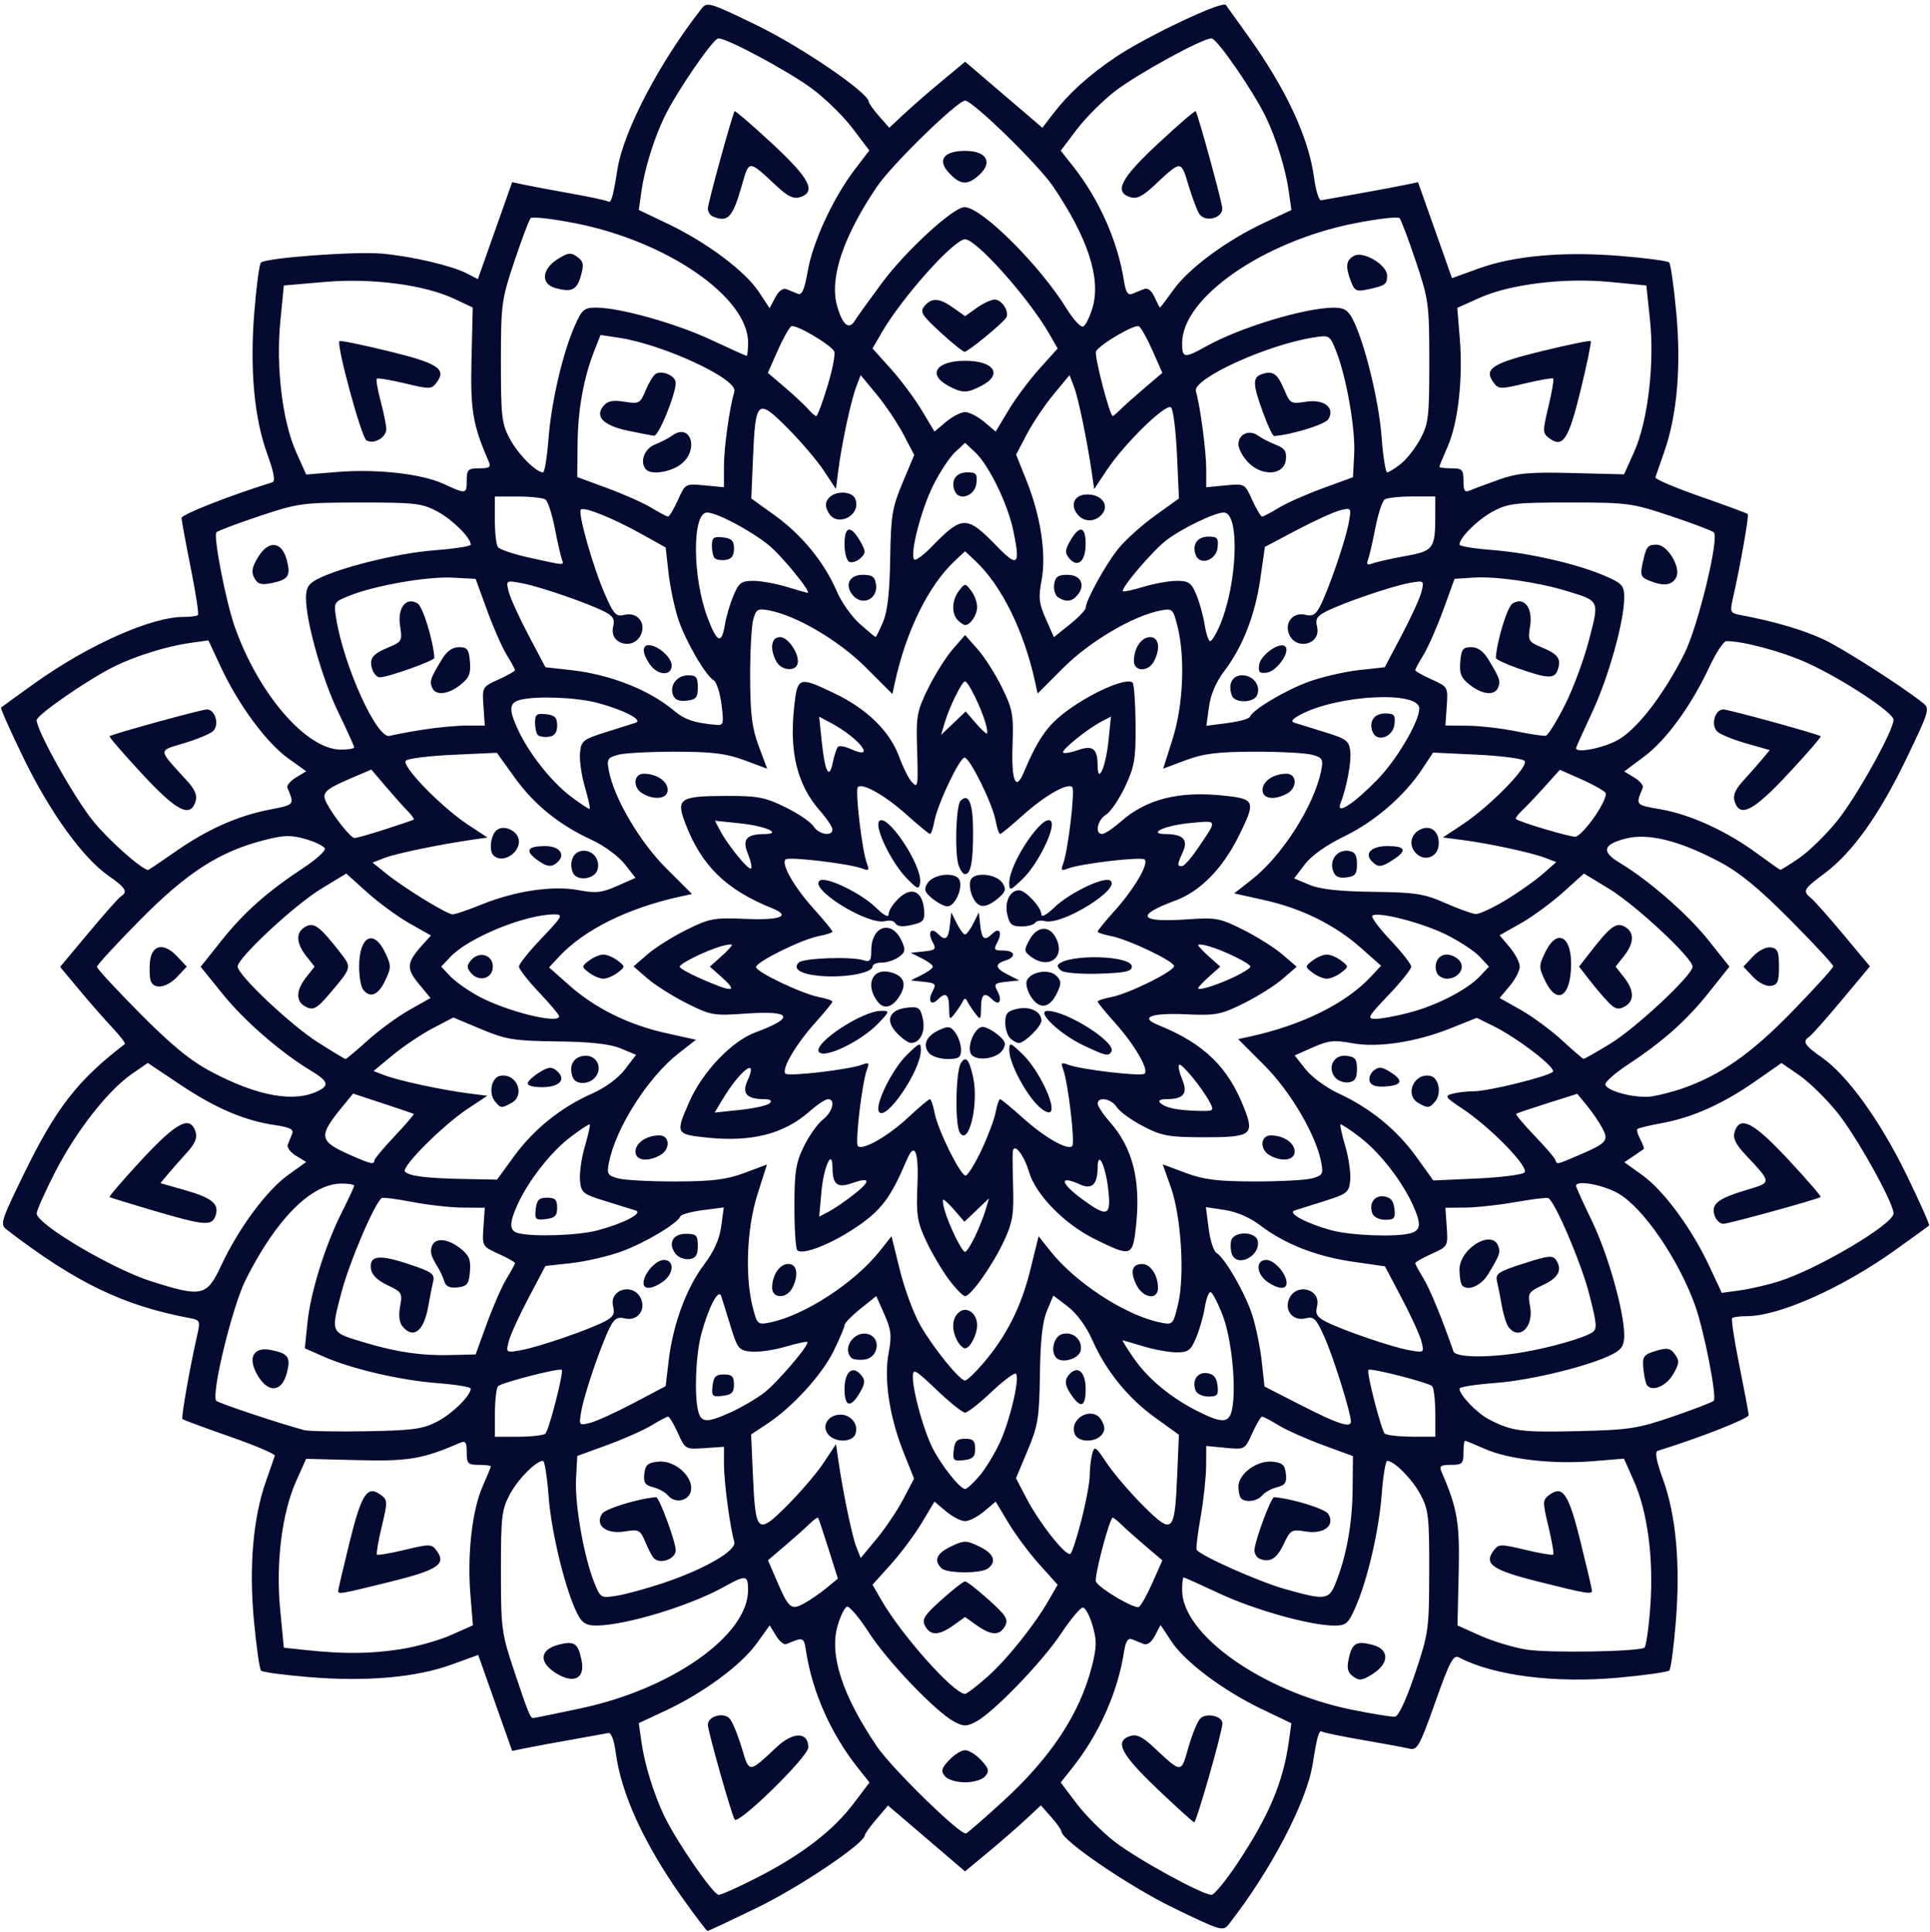 <?xml version="1.0" encoding="UTF-8" standalone="no"?><svg xmlns="http://www.w3.org/2000/svg" xmlns:xlink="http://www.w3.org/1999/xlink" fill="#000000" height="299.8" preserveAspectRatio="xMidYMid meet" version="1" viewBox="10.4 8.8 299.5 299.8" width="299.5" zoomAndPan="magnify"><defs><linearGradient id="a" xlink:actuate="onLoad" xlink:show="other" xlink:type="simple"><stop offset="0" stop-color="#050a30"/><stop offset="1" stop-color="#050a30"/></linearGradient></defs><g id="change1_1"><path d="m 116.288,303.356 c -5.937,-8.365 -9.498,-16.131 -10.337,-22.544 -0.252,-1.927 -0.704,-3.121 -1.148,-3.031 -0.402,0.081 -3.056,0.561 -5.897,1.063 -2.841,0.503 -6.034,1.093 -7.095,1.313 l -1.93,0.399 -2.636,-7.45 -2.636,-7.45 -4.083,1.482 c -5.515,2.002 -13.091,2.685 -21.937,1.978 -3.987,-0.319 -7.442,-0.778 -7.679,-1.022 -0.237,-0.243 -0.736,-3.758 -1.11,-7.811 -0.775,-8.397 -0.123,-15.91 1.876,-21.595 0.671,-1.908 1.288,-3.686 1.371,-3.95 0.083,-0.265 -3.055,-1.6 -6.974,-2.968 -3.919,-1.368 -7.232,-2.593 -7.362,-2.722 -0.221,-0.223 1.126,-7.899 2.287,-13.012 0.503,-2.213 0.44,-2.361 -1.118,-2.652 -10.333,-1.935 -17.649,-5.464 -28.39,-13.694 -1.118,-0.857 -1.009,-1.223 2.558,-8.567 5.012,-10.319 8.384,-14.666 15.722,-20.273 0.148,-0.114 -0.714,-1.255 -1.919,-2.535 -1.204,-1.28 -3.526,-3.929 -5.158,-5.887 l -2.968,-3.56 4.42,-5.292 c 2.431,-2.91 4.7,-5.465 5.043,-5.677 1.095,-0.676 0.684,-1.347 -1.939,-3.165 -3.977,-2.756 -9.077,-9.817 -13.172,-18.234 -2.054,-4.223 -3.634,-7.77 -3.512,-7.882 0.123,-0.112 2.468,-1.81 5.212,-3.773 8.285,-5.927 18.078,-10.293 23.086,-10.293 1.081,0 2.096,-0.13 2.255,-0.289 0.161,-0.159 -0.345,-3.457 -1.12,-7.329 -0.776,-3.872 -1.42,-7.352 -1.433,-7.734 -0.02,-0.539 7.448,-3.474 14.105,-5.544 0.492,-0.154 0.242,-1.534 -0.796,-4.394 -2.032,-5.598 -2.72,-13.136 -2.01,-22.024 0.319,-3.987 0.779,-7.443 1.022,-7.679 0.774,-0.753 14.759,-1.779 18.904,-1.387 4.704,0.445 10.739,1.866 13.093,3.084 l 1.673,0.865 2.662,-7.523 2.662,-7.523 1.929,0.408 c 1.062,0.224 4.304,0.831 7.206,1.35 2.902,0.518 5.49,1.074 5.751,1.236 0.484,0.299 0.752,-0.627 1.464,-5.059 0.953,-5.925 6.546,-16.596 13.031,-24.859 0.869,-1.107 1.252,-0.992 8.638,2.599 6.863,3.337 17.256,10.432 17.316,11.821 0,0.253 0.732,1.27 1.602,2.26 l 1.583,1.8 2.296,-2.145 c 1.263,-1.18 3.912,-3.486 5.887,-5.126 l 3.591,-2.981 5.994,5.127 5.994,5.127 1.615,-2.113 c 2.438,-3.19 5.456,-5.939 9.634,-8.776 4.769,-3.239 16.719,-8.907 17.226,-8.171 0.21,0.305 1.686,2.365 3.278,4.576 6.02,8.359 9.574,15.96 10.413,22.274 0.262,1.967 0.752,3.527 1.091,3.465 0.339,-0.061 2.991,-0.536 5.894,-1.054 2.903,-0.518 6.147,-1.126 7.208,-1.35 l 1.93,-0.408 2.636,7.45 2.636,7.45 4.083,-1.482 c 5.515,-2.002 13.091,-2.685 21.937,-1.978 3.987,0.319 7.443,0.778 7.679,1.022 0.237,0.243 0.736,3.758 1.109,7.811 0.774,8.397 0.123,15.91 -1.876,21.595 -0.671,1.908 -1.288,3.686 -1.371,3.951 -0.083,0.265 3.055,1.6 6.974,2.968 3.919,1.368 7.232,2.593 7.362,2.722 0.222,0.223 -1.126,7.899 -2.287,13.012 -0.503,2.213 -0.44,2.361 1.118,2.652 5.23,0.979 9.876,2.343 12.973,3.809 3.035,1.436 11.852,7.078 15.393,9.849 1.089,0.852 0.964,1.273 -2.554,8.585 -4.232,8.799 -8.378,14.619 -12.724,17.864 -3.33,2.486 -3.454,2.721 -2.051,3.885 0.532,0.442 2.797,2.996 5.032,5.676 l 4.064,4.873 -4.409,5.279 c -2.425,2.903 -4.689,5.452 -5.032,5.664 -1.095,0.677 -0.684,1.347 1.939,3.165 3.977,2.756 9.077,9.817 13.172,18.234 2.054,4.223 3.634,7.77 3.512,7.882 -0.123,0.112 -2.468,1.81 -5.212,3.773 -8.285,5.927 -18.078,10.293 -23.086,10.293 -1.081,0 -2.101,0.135 -2.268,0.302 -0.164,0.166 0.336,3.464 1.115,7.329 0.779,3.865 1.43,7.339 1.445,7.721 0.02,0.539 -7.434,3.471 -14.099,5.544 -0.492,0.154 -0.242,1.534 0.796,4.394 2.032,5.598 2.719,13.136 2.009,22.024 -0.318,3.987 -0.778,7.443 -1.022,7.679 -0.243,0.236 -3.758,0.736 -7.811,1.11 -9.877,0.911 -19.439,-0.298 -24.837,-3.142 -0.863,-0.455 -1.429,0.618 -3.679,6.975 -2.391,6.757 -2.79,7.481 -3.969,7.194 -0.721,-0.175 -3.964,-0.775 -7.206,-1.333 -3.243,-0.557 -6.111,-1.147 -6.375,-1.31 -0.488,-0.302 -0.756,0.619 -1.469,5.056 -0.953,5.925 -6.546,16.596 -13.031,24.859 -0.869,1.107 -1.252,0.992 -8.638,-2.599 -6.864,-3.337 -17.256,-10.432 -17.316,-11.821 0,-0.253 -0.732,-1.27 -1.602,-2.26 l -1.582,-1.8 -2.296,2.145 c -1.263,1.18 -3.912,3.486 -5.887,5.126 l -3.59,2.981 -5.974,-5.11 -5.974,-5.11 -1.792,2.096 c -0.986,1.153 -1.804,2.29 -1.818,2.528 -0.076,1.274 -10.056,7.993 -16.61,11.181 -4.147,2.017 -7.656,3.666 -7.796,3.663 -0.141,0 -1.898,-2.318 -3.904,-5.146 z m 11.771,-3.225 c 6.801,-3.5 11.651,-7.237 14.795,-11.402 l 2.47,-3.272 -1.863,-2.354 c -4.09,-5.168 -6.973,-11.642 -7.945,-17.842 -0.382,-2.436 -0.356,-2.425 -3.112,-1.282 -0.346,0.143 -1.064,-0.454 -1.594,-1.328 l -0.965,-1.59 -2.025,2.82 c -2.404,3.347 -8.262,7.67 -14.09,10.397 l -4.202,1.966 0.403,2.877 c 0.49,3.496 1.959,8.249 3.59,11.609 1.961,4.04 7.574,12.162 8.404,12.162 0.421,0 3.181,-1.243 6.132,-2.762 z m -3.654,-8.926 c -0.518,-0.844 -4.157,-13.727 -4.157,-14.715 0,-1.323 2.442,-2.007 3.387,-0.949 0.414,0.464 1.245,2.475 1.846,4.47 1.221,4.049 1.05,4.051 5.461,-0.069 2.57,-2.401 4.906,-2.367 4.89,0.07 0,1.445 -10.877,12.088 -11.426,11.192 z m 77.979,6.854 c 4.925,-7.408 7.13,-12.617 8.013,-18.927 l 0.401,-2.867 -4.578,-2.192 c -5.977,-2.862 -11.911,-7.306 -14.029,-10.506 l -1.692,-2.557 -0.868,1.655 c -0.54,1.031 -1.203,1.519 -1.757,1.294 -0.49,-0.199 -1.294,-0.525 -1.787,-0.725 -0.657,-0.266 -0.998,0.277 -1.273,2.027 -0.973,6.2 -3.856,12.674 -7.946,17.842 l -1.862,2.354 2.47,3.272 c 1.359,1.799 4.036,4.479 5.949,5.956 3.499,2.699 13.552,8.207 14.979,8.207 0.421,0 2.212,-2.175 3.979,-4.834 z m -12.436,-11.65 c -5.63,-5.365 -6.651,-7.378 -4.145,-8.173 0.977,-0.31 1.895,0.126 3.586,1.707 4.439,4.146 4.271,4.143 5.426,0.08 0.569,-2 1.393,-4.016 1.834,-4.48 0.911,-0.96 3.425,-0.429 3.45,0.73 0.027,1.157 -4.033,15.385 -4.382,15.36 -0.172,-0.018 -2.768,-2.362 -5.769,-5.223 z m -23.864,1.928 c 7.424,-6.8 11.87,-13.549 13.743,-20.858 0.775,-3.026 0.794,-4.049 0.116,-6.392 -0.444,-1.534 -1.121,-2.789 -1.503,-2.789 -0.382,0 -1.907,1.824 -3.387,4.054 -2.924,4.404 -10.502,12.251 -13.203,13.671 -1.453,0.764 -1.913,0.764 -3.367,0 -2.821,-1.483 -10.367,-9.366 -13.254,-13.846 -1.499,-2.326 -3.025,-4.129 -3.392,-4.007 -0.367,0.123 -1.024,1.456 -1.461,2.964 -1.308,4.517 0.75,10.825 6.112,18.738 2.302,3.398 12.921,13.769 13.813,13.492 0.246,-0.076 2.848,-2.339 5.783,-5.027 z m -9.051,-3.862 c -0.657,-0.791 -0.545,-1.216 0.656,-2.495 0.796,-0.848 1.911,-1.541 2.478,-1.541 0.567,0 1.682,0.693 2.478,1.541 1.201,1.278 1.313,1.704 0.656,2.495 -0.453,0.546 -1.793,0.954 -3.134,0.954 -1.341,0 -2.68,-0.408 -3.134,-0.954 z M 100.49,273.953 c 14.202,-3.008 25.995,-11.338 25.995,-18.361 0,-2.37 -0.308,-2.407 -3.82,-0.455 -5.25,2.918 -15.239,5.938 -19.709,5.958 -1.594,0 -2.206,-0.367 -2.948,-1.803 -1.811,-3.503 -4.042,-12.57 -4.463,-18.136 -0.233,-3.093 -0.627,-5.624 -0.874,-5.624 -1.085,0 -3.886,2.826 -5.158,5.205 -1.257,2.35 -1.385,3.464 -1.378,11.947 0,8.944 0.101,9.63 2.098,15.593 2.157,6.439 2.455,7.173 2.918,7.173 0.15,0 3.453,-0.674 7.339,-1.497 z m -3.851,-5.491 c -2.682,-1.698 -2.479,-3.64 0.46,-4.398 2.441,-0.63 3.018,-0.229 3.556,2.46 0.565,2.824 -1.241,3.695 -4.016,1.938 z m 133.335,0.125 c 2.12,-6.317 2.197,-6.874 2.213,-15.902 0.02,-8.492 -0.11,-9.595 -1.37,-11.947 -1.271,-2.376 -4.072,-5.205 -5.155,-5.205 -0.246,0 -0.627,2.331 -0.846,5.179 -0.442,5.743 -2.209,13.339 -4.096,17.606 -1.102,2.492 -1.451,2.787 -3.295,2.783 -3.676,0 -12.402,-2.453 -17.831,-4.997 -2.914,-1.366 -5.4,-2.483 -5.524,-2.483 -0.125,0 -0.226,0.887 -0.226,1.972 0,6.906 12.46,15.723 26.196,18.537 3.259,0.668 6.333,1.167 6.831,1.109 0.562,-0.069 1.737,-2.583 3.102,-6.651 z m -9.587,0.417 c -0.869,-0.635 -1.019,-1.269 -0.674,-2.841 0.52,-2.367 1.208,-2.742 3.757,-2.047 2.557,0.696 2.534,2.857 -0.047,4.492 -1.622,1.027 -2.091,1.088 -3.036,0.397 z m -56.867,0.145 c 3.075,-2.707 7.333,-8.01 9.63,-11.994 l 1.379,-2.392 -2.833,-3.151 c -1.558,-1.733 -3.721,-4.636 -4.807,-6.451 l -1.974,-3.3 -1.8,1.515 c -0.99,0.833 -2.318,1.515 -2.952,1.515 -0.634,0 -1.962,-0.681 -2.952,-1.515 l -1.8,-1.515 -1.974,3.3 c -1.086,1.815 -3.249,4.718 -4.807,6.451 l -2.833,3.151 1.379,2.392 c 3.167,5.492 11.253,14.554 12.987,14.554 0.246,0 1.757,-1.152 3.356,-2.56 z m -9.565,-7.991 c -0.541,-1.011 -0.15,-1.635 2.54,-4.054 1.749,-1.572 3.4,-2.859 3.669,-2.859 0.269,0 1.92,1.287 3.669,2.859 2.691,2.419 3.082,3.043 2.54,4.054 -0.825,1.541 -2.14,1.513 -4.397,-0.094 l -1.812,-1.29 -1.811,1.29 c -2.258,1.608 -3.573,1.636 -4.398,0.094 z m 2.534,-8.966 c -1.223,-1.223 -0.744,-2.308 1.492,-3.374 2.039,-0.972 2.327,-0.972 4.366,0 2.251,1.073 2.765,2.319 1.403,3.396 -1.068,0.845 -6.41,0.829 -7.261,-0.02 z m -84.075,12.601 c 2.467,-0.373 6.036,-1.365 7.931,-2.205 l 3.445,-1.526 -0.395,-4.812 c -0.507,-6.183 0.272,-13.072 1.894,-16.738 0.703,-1.589 1.278,-2.994 1.278,-3.122 0,-0.128 -0.842,-0.233 -1.871,-0.233 -1.678,0 -1.871,-0.201 -1.871,-1.938 0,-1.61 -0.184,-1.858 -1.091,-1.464 -5.746,2.497 -7.963,2.87 -15.852,2.669 l -7.976,-0.203 -1.536,3.43 c -2.221,4.962 -3.188,12.706 -2.492,19.959 l 0.569,5.925 3.43,0.366 c 5.86,0.625 9.882,0.595 14.538,-0.108 z m -9.523,-9.145 c 0.02,-0.257 0.812,-3.66 1.774,-7.561 1.829,-7.416 2.738,-8.8 4.794,-7.297 1.107,0.809 1.115,1.045 0.179,4.954 -0.54,2.257 -0.875,4.212 -0.744,4.343 0.132,0.132 2.085,-0.203 4.343,-0.744 3.909,-0.935 4.145,-0.927 4.954,0.181 1.503,2.056 0.121,2.965 -7.297,4.794 -7.973,1.966 -8.038,1.977 -8.004,1.331 z m 202.683,8.886 c 0.267,-0.164 0.683,-3.059 0.924,-6.432 0.532,-7.425 -0.417,-14.636 -2.56,-19.465 l -1.529,-3.445 -4.812,0.395 c -6.183,0.507 -13.071,-0.272 -16.738,-1.894 -1.589,-0.703 -2.994,-1.278 -3.122,-1.278 -0.126,0 -0.234,0.842 -0.234,1.871 0,1.678 -0.201,1.871 -1.938,1.871 -1.611,0 -1.858,0.184 -1.464,1.091 2.472,5.69 2.843,7.896 2.656,15.812 l -0.188,8.017 3.548,1.591 c 1.951,0.875 5.179,1.849 7.173,2.164 3.475,0.55 17.278,0.324 18.285,-0.298 z M 249.127,254.281 c -7.102,-1.781 -8.48,-2.719 -6.989,-4.758 0.809,-1.107 1.045,-1.115 4.954,-0.181 2.257,0.54 4.212,0.875 4.343,0.744 0.132,-0.132 -0.203,-2.085 -0.744,-4.343 -0.935,-3.909 -0.927,-4.145 0.182,-4.954 2.055,-1.503 2.964,-0.119 4.794,7.297 0.962,3.901 1.76,7.304 1.774,7.561 0.034,0.662 -0.701,0.541 -8.312,-1.367 z m -110.526,1.028 1.824,-1.496 -1.458,-4.618 c -0.802,-2.54 -1.529,-4.712 -1.616,-4.826 -0.087,-0.114 -0.68,0.307 -1.316,0.936 -0.636,0.629 -2.35,2.158 -3.808,3.398 l -2.651,2.255 1.297,3.026 c 1.904,4.443 2.276,4.767 4.251,3.708 0.909,-0.488 2.473,-1.559 3.477,-2.382 z m 50.662,-0.907 1.514,-3.425 -2.662,-2.264 c -1.464,-1.245 -3.183,-2.779 -3.819,-3.408 -0.636,-0.629 -1.216,-1.05 -1.287,-0.936 -0.764,1.222 -2.855,9.42 -2.535,9.937 0.732,1.184 6.042,4.282 6.672,3.893 0.331,-0.205 1.284,-1.913 2.117,-3.797 z m -75.902,0.081 c 6.418,-2.152 11.392,-5.039 10.988,-6.378 -0.644,-2.135 -1.597,-9.245 -1.601,-11.947 v -2.807 l -3.001,0.208 c -2.974,0.206 -3.011,0.185 -4.149,-2.339 -0.632,-1.401 -1.316,-2.546 -1.522,-2.545 -0.205,0.001 -1.355,0.605 -2.556,1.342 -1.201,0.736 -4.288,2.108 -6.861,3.049 l -4.678,1.71 -0.191,3.607 c -0.205,3.911 1.218,12.014 2.812,15.998 0.981,2.452 1.033,2.483 3.527,2.084 1.392,-0.223 4.648,-1.114 7.235,-1.982 z m -1.484,-3.824 c -0.259,-0.257 -0.855,-1.385 -1.324,-2.507 -0.804,-1.921 -0.993,-2.016 -3.25,-1.656 -2.834,0.453 -4.617,-0.947 -3.488,-2.737 0.503,-0.797 5.687,-2.393 8.397,-2.585 0.475,-0.034 3.046,6.915 3.046,8.234 0,1.356 -2.387,2.238 -3.381,1.25 z m 2.21,-9.732 c -0.413,-0.498 -1.458,-1.082 -2.324,-1.299 -1.27,-0.319 -1.536,-0.721 -1.378,-2.088 0.163,-1.403 0.541,-1.727 2.212,-1.888 2.492,-0.24 5.348,2.262 5.042,4.418 -0.236,1.654 -2.448,2.188 -3.552,0.858 z m 103.62,13.474 c 1.658,-4.22 2.54,-9.115 2.594,-14.401 l 0.054,-5.201 -4.678,-1.721 c -2.573,-0.947 -5.66,-2.324 -6.861,-3.061 -1.201,-0.736 -2.351,-1.34 -2.556,-1.341 -0.205,-0.001 -0.893,1.151 -1.528,2.56 -1.155,2.561 -1.157,2.562 -4.149,2.275 l -2.994,-0.288 -0.02,3.183 c -0.02,1.751 -0.4,5.288 -0.858,7.861 -0.458,2.573 -0.734,4.852 -0.612,5.065 0.505,0.883 9.608,4.939 13.657,6.085 6.349,1.797 6.878,1.729 7.956,-1.015 z m -11.854,-3.68 c -0.429,-0.177 -0.78,-0.761 -0.78,-1.297 0,-1.33 2.568,-8.283 3.046,-8.249 2.709,0.192 7.894,1.788 8.397,2.585 1.122,1.779 -0.654,3.19 -3.453,2.743 -2.251,-0.36 -2.412,-0.269 -3.461,1.959 -1.069,2.27 -2.148,2.92 -3.749,2.259 z m -2.859,-9.366 c -0.229,-0.229 -0.416,-1.05 -0.416,-1.826 0,-1.976 2.894,-4.102 5.268,-3.87 1.551,0.152 1.941,0.501 2.1,1.88 0.157,1.368 -0.108,1.77 -1.378,2.088 -0.865,0.217 -1.9,0.788 -2.299,1.269 -0.76,0.916 -2.565,1.169 -3.276,0.459 z m -52.404,0.09 1.655,-3.161 -1.62,-4.049 c -2.194,-5.485 -3.091,-11.421 -2.331,-15.43 0.509,-2.682 0.408,-3.606 -0.656,-6.01 l -1.257,-2.841 -2.464,1.98 c -1.355,1.089 -2.464,2.231 -2.464,2.538 0,0.307 -0.755,2.101 -1.678,3.986 -1.823,3.723 -6.364,8.705 -10.322,11.325 l -2.497,1.652 0.279,6.277 c 0.405,9.107 0.699,9.371 5.308,4.762 2.072,-2.072 4.627,-5.065 5.678,-6.651 l 1.91,-2.883 0.344,2.389 c 0.72,4.998 2.129,11.814 2.795,13.519 l 0.693,1.775 2.486,-3.008 c 1.367,-1.654 3.23,-4.43 4.141,-6.169 z m -11.673,-10.017 c -1.094,-1.318 0,-3.066 1.915,-3.066 1.666,0 2.861,1.576 2.302,3.034 -0.5,1.302 -3.146,1.323 -4.216,0.034 z m 2.538,-7.002 c 0,-2.732 1.25,-3.802 2.575,-2.205 0.648,0.781 0.627,1.256 -0.11,2.564 -1.47,2.607 -2.465,2.462 -2.465,-0.358 z m 1.068,-4.872 c -1.536,-1.536 0.522,-4.35 2.68,-3.665 1.989,0.631 1.482,3.676 -0.653,3.925 -0.871,0.101 -1.783,-0.018 -2.027,-0.26 z m 35.722,25.057 c 0.691,-2.701 1.26,-5.778 1.264,-6.838 0,-1.06 0.177,-2.558 0.384,-3.328 0.345,-1.288 0.528,-1.171 2.251,1.43 1.031,1.557 3.571,4.527 5.643,6.599 4.609,4.609 4.909,4.341 5.293,-4.739 l 0.264,-6.255 -3.668,-2.642 c -4.251,-3.062 -7.651,-7.264 -9.791,-12.104 -0.918,-2.076 -2.393,-4.086 -3.767,-5.134 l -2.258,-1.723 -0.993,2.377 c -0.696,1.665 -1.023,4.619 -1.092,9.866 -0.09,6.728 -0.283,7.927 -1.906,11.801 l -1.807,4.312 1.662,3.173 c 2.063,3.937 6.19,9.117 6.807,8.544 0.253,-0.235 1.025,-2.636 1.715,-5.337 z m -1.046,-13.216 c -0.981,-2.557 2.887,-4.5 4.174,-2.096 0.535,1 0.527,1.545 -0.034,2.221 -1.008,1.214 -3.657,1.135 -4.14,-0.125 z m -0.47,-5.979 c -1.152,-1.644 -1.218,-2.483 -0.271,-3.43 1.277,-1.276 2.419,-0.148 2.419,2.388 0,2.737 -0.717,3.085 -2.148,1.042 z m -2.398,-5.862 c -0.951,-0.951 -0.424,-3.277 0.833,-3.676 1.638,-0.52 3.203,0.773 2.963,2.45 -0.186,1.311 -2.851,2.171 -3.796,1.227 z m -11.939,18.319 c 0.943,-1.115 2.372,-3.457 3.175,-5.205 1.588,-3.455 3.123,-10.022 2.49,-10.656 -0.217,-0.216 -1.924,1.053 -3.794,2.822 -1.87,1.769 -3.718,3.216 -4.107,3.216 -0.389,0 -2.37,-1.586 -4.403,-3.525 -3.372,-3.217 -3.696,-3.392 -3.696,-2.002 0,2.266 1.695,8.351 3.086,11.076 1.378,2.701 4.248,6.301 5.022,6.301 0.282,0 1.284,-0.912 2.227,-2.027 z m -3.988,-4.008 c 0.163,-1.409 0.514,-1.761 1.761,-1.761 1.247,0 1.559,0.312 1.559,1.559 0,1.247 -0.352,1.6 -1.761,1.761 -1.602,0.184 -1.743,0.042 -1.559,-1.559 z m -63.382,-2.55 c 0.526,-0.366 2.895,-9.563 2.552,-9.905 -0.343,-0.343 -9.54,2.027 -9.906,2.552 -0.252,0.362 -0.462,2.272 -0.467,4.244 v 3.586 h 3.586 c 1.972,0 3.882,-0.216 4.244,-0.468 z m 138.107,-3.109 c 0,-1.973 -0.214,-3.882 -0.468,-4.244 -0.366,-0.526 -9.563,-2.895 -9.905,-2.552 -0.343,0.343 2.027,9.539 2.552,9.905 0.362,0.252 2.272,0.462 4.244,0.468 h 3.586 v -3.586 z m -154.885,1.232 c 2.369,-1.236 5.205,-4.027 5.205,-5.122 0,-0.246 -2.331,-0.627 -5.179,-0.846 -5.784,-0.444 -13.345,-2.211 -17.692,-4.134 l -2.873,-1.271 0.411,-4.013 c 0.485,-4.739 2.757,-12.002 5.372,-17.185 1.03,-2.04 1.873,-3.858 1.873,-4.039 0,-0.182 -0.888,-0.33 -1.972,-0.33 -4.663,0 -10.13,5.49 -14.856,14.917 -2.1,4.19 -5.44,17.976 -4.555,18.804 0.415,0.389 9.611,3.457 13.587,4.534 0.686,0.186 5.036,0.27 9.667,0.187 7.244,-0.13 8.782,-0.339 11.012,-1.503 z m -27.801,-7.067 c -1.695,-2.787 -0.79,-4.604 2.014,-4.043 2.689,0.538 3.089,1.116 2.46,3.556 -0.765,2.968 -2.829,3.193 -4.474,0.487 z m 219.493,6.306 c 3.259,-1.119 6.14,-2.228 6.403,-2.463 0.538,-0.483 -1.48,-10.845 -2.874,-14.752 -2.546,-7.138 -7.992,-15.117 -11.869,-17.39 -2.367,-1.387 -6.628,-2.174 -6.628,-1.224 0,0.192 1.111,2.648 2.47,5.457 2.496,5.164 5.003,14.028 5.011,17.723 0,1.591 -0.374,2.207 -1.808,2.948 -3.503,1.811 -12.57,4.042 -18.136,4.462 -3.093,0.234 -5.624,0.628 -5.624,0.875 0,0.982 2.714,3.818 4.573,4.779 3.573,1.848 5.013,2.038 13.826,1.828 7.932,-0.189 9.275,-0.395 14.657,-2.244 z m -4.08,-5.147 c -0.182,-0.476 -0.392,-1.67 -0.465,-2.655 -0.116,-1.54 0.161,-1.876 1.975,-2.411 1.78,-0.524 2.24,-0.44 2.956,0.538 0.726,0.993 0.688,1.434 -0.269,3.076 -1.188,2.04 -3.645,2.89 -4.197,1.452 z m -157.149,3.044 4.99,-2.636 0.478,-4.025 c 0.661,-5.567 2.742,-11.214 5.453,-14.795 1.557,-2.057 2.415,-3.961 2.69,-5.969 l 0.404,-2.948 -3.265,0.424 c -1.796,0.234 -3.36,0.666 -3.476,0.963 -0.431,1.104 -5.525,4.141 -9.145,5.453 -2.058,0.745 -5.553,1.555 -7.768,1.8 l -4.025,0.444 -2.636,4.99 c -1.45,2.744 -2.831,5.781 -3.07,6.748 -0.432,1.749 -0.422,1.756 1.983,1.318 2.717,-0.494 10.25,-3.081 12.871,-4.419 1.35,-0.689 1.645,-1.189 1.363,-2.31 -0.727,-2.899 3.511,-3.823 4.419,-0.964 0.552,1.738 -0.839,3.221 -2.604,2.778 -1.121,-0.281 -1.62,0.018 -2.31,1.363 -1.339,2.621 -3.925,10.154 -4.419,12.871 -0.438,2.405 -0.432,2.415 1.318,1.983 0.967,-0.238 4.003,-1.62 6.748,-3.07 z m 1.559,-18.655 c 0,-1.412 1.906,-3.569 3.154,-3.569 1.683,0 1.572,2.172 -0.173,3.395 -1.681,1.177 -2.98,1.253 -2.98,0.173 z m 5.039,-4.445 c -1.324,-1.595 -0.567,-3.178 1.518,-3.178 1.654,0 1.863,0.21 1.863,1.871 0,1.422 -0.312,1.916 -1.302,2.057 -0.716,0.103 -1.651,-0.235 -2.078,-0.75 z m 104.733,25.967 c 0,-1.294 -2.66,-9.836 -4.02,-12.914 -1.367,-3.09 -1.707,-3.441 -3.016,-3.113 -1.811,0.455 -3.209,-1.005 -2.65,-2.766 0.908,-2.86 5.146,-1.935 4.419,0.964 -0.281,1.121 0.02,1.62 1.363,2.31 2.621,1.339 10.154,3.925 12.871,4.419 2.406,0.438 2.415,0.431 1.984,-1.318 -0.238,-0.967 -1.613,-3.99 -3.055,-6.719 l -2.622,-4.961 -4.975,-0.717 c -5.646,-0.814 -10.579,-2.746 -14.343,-5.62 -1.609,-1.229 -3.682,-2.133 -5.52,-2.408 l -2.942,-0.441 0.429,3.317 c 0.236,1.824 0.778,3.523 1.204,3.776 1.311,0.777 4.457,6.228 5.553,9.621 0.572,1.77 1.236,4.998 1.476,7.173 l 0.436,3.954 5.799,2.963 c 5.572,2.846 7.611,3.512 7.611,2.482 z m -12.959,-21.697 c -1.746,-1.223 -1.857,-3.395 -0.175,-3.395 1.248,0 3.154,2.157 3.154,3.569 0,1.079 -1.299,1.003 -2.98,-0.173 z m -5.513,-4.294 c -0.191,-0.494 -0.247,-1.407 -0.126,-2.027 0.303,-1.574 3.838,-1.58 4.141,0 0.447,2.324 -3.194,4.169 -4.013,2.034 z m -77.703,24.514 c 1.609,-0.733 3.888,-2.066 5.064,-2.963 2.091,-1.595 7.148,-7.525 6.753,-7.92 -0.11,-0.11 -1.654,0.227 -3.431,0.747 -1.777,0.521 -4.153,0.859 -5.279,0.75 -1.912,-0.184 -2.123,-0.443 -3.198,-3.939 -0.633,-2.058 -1.286,-4.163 -1.451,-4.678 -0.405,-1.259 -1.998,1.782 -3.097,5.91 -0.868,3.258 -1.108,9.59 -0.457,12.022 0.468,1.746 1.39,1.759 5.097,0.07 z m -2.885,-4.079 c 0.163,-1.409 0.513,-1.761 1.761,-1.761 1.247,0 1.559,0.312 1.559,1.559 0,1.247 -0.352,1.6 -1.761,1.761 -1.602,0.184 -1.743,0.042 -1.559,-1.559 z m 80.608,3.697 c 0.709,-3.384 -0.047,-11.021 -1.457,-14.657 -0.763,-1.972 -1.612,-3.586 -1.887,-3.586 -0.275,0 -0.672,1.08 -0.883,2.4 -0.21,1.32 -0.812,3.425 -1.336,4.678 -0.825,1.974 -1.228,2.278 -3.027,2.278 -1.142,0 -3.453,-0.418 -5.137,-0.929 -1.684,-0.511 -3.145,-0.932 -3.248,-0.936 -0.101,0 0.664,1.228 1.702,2.737 2.196,3.191 5.691,6.103 9.871,8.224 3.866,1.961 4.956,1.919 5.402,-0.209 z m -5.648,-2.963 c -0.605,-1.579 0.283,-2.91 1.799,-2.695 1.008,0.143 1.462,0.686 1.603,1.915 0.17,1.482 -0.02,1.715 -1.423,1.715 -0.891,0 -1.782,-0.421 -1.979,-0.936 z m -32.978,-4.21 c 3.601,-4.201 5.902,-8.749 7.309,-14.451 l 1.305,-5.287 1.829,2.307 c 3.926,4.953 11.731,10.017 17.086,11.086 1.918,0.383 1.963,0.336 2.732,-2.87 1.052,-4.384 0.474,-13.633 -1.135,-18.161 l -1.25,-3.519 3.53,1.319 c 2.826,1.056 4.959,1.322 10.702,1.336 3.945,0 7.977,-0.207 8.96,-0.481 1.613,-0.449 1.75,-0.693 1.403,-2.495 -0.822,-4.27 -4.769,-10.991 -8.855,-15.077 l -4.039,-4.039 1.733,-0.376 c 8.154,-1.768 14.984,-5.145 18.885,-9.338 l 1.559,-1.676 -3.118,-2.765 c -4.044,-3.585 -9.189,-6.13 -15.012,-7.426 l -4.669,-1.039 2.668,-2.079 c 4.753,-3.704 9.751,-11.531 10.84,-16.976 0.352,-1.762 0.212,-2.008 -1.396,-2.456 -0.983,-0.274 -5.015,-0.49 -8.96,-0.48 -5.723,0.018 -7.879,0.281 -10.667,1.324 l -3.495,1.307 1.468,-4.622 c 1.645,-5.18 1.967,-12.641 0.755,-17.457 -0.687,-2.729 -0.783,-2.818 -2.651,-2.459 -4.213,0.81 -10.953,4.778 -15.018,8.843 l -4.039,4.039 -0.375,-1.733 c -1.721,-7.936 -5.211,-15.026 -9.273,-18.838 l -1.611,-1.512 -1.611,1.512 c -4.07,3.819 -7.544,10.884 -9.282,18.875 l -0.385,1.77 -4.121,-4.121 c -4.165,-4.165 -10.697,-8.024 -14.977,-8.847 -1.802,-0.347 -2.046,-0.21 -2.495,1.403 -0.274,0.983 -0.49,5.015 -0.48,8.96 0.02,5.734 0.281,7.877 1.33,10.686 l 1.313,3.514 -3.514,-1.313 c -2.809,-1.05 -4.952,-1.317 -10.686,-1.33 -3.945,0 -7.977,0.207 -8.96,0.48 -1.613,0.449 -1.75,0.693 -1.403,2.495 0.822,4.27 4.769,10.991 8.855,15.077 l 4.039,4.039 -1.733,0.376 c -8.154,1.768 -14.985,5.145 -18.885,9.338 l -1.559,1.676 3.118,2.765 c 4.044,3.585 9.189,6.13 15.012,7.426 l 4.669,1.039 -2.668,2.079 c -4.753,3.704 -9.751,11.531 -10.84,16.976 -0.352,1.762 -0.212,2.008 1.396,2.456 0.983,0.274 5.015,0.49 8.96,0.481 5.723,-0.018 7.879,-0.281 10.668,-1.324 l 3.495,-1.307 -1.468,4.622 c -1.645,5.18 -1.968,12.641 -0.755,17.457 0.688,2.734 0.779,2.818 2.651,2.444 5.343,-1.067 13.151,-6.136 17.074,-11.084 l 1.829,-2.307 1.305,5.287 c 0.718,2.908 2.145,6.753 3.171,8.544 2.031,3.545 6.095,8.558 6.937,8.558 0.29,0 1.549,-1.193 2.799,-2.651 z m -4.024,-3.545 c -0.917,-1.714 -0.799,-3.503 0.29,-4.407 1.182,-0.981 2.807,0.17 2.807,1.988 0,1.505 -1.094,3.625 -1.871,3.625 -0.319,0 -0.87,-0.543 -1.225,-1.206 z m -28.713,-8.19 c 0,-1.991 1.163,-3.701 2.517,-3.701 1.376,0 1.649,1.785 0.58,3.783 -0.885,1.654 -3.097,1.596 -3.097,-0.081 z m 27.368,-1.362 c -1.075,-1.458 -2.651,-4.146 -3.502,-5.974 -1.346,-2.888 -1.519,-4.009 -1.324,-8.562 0.226,-5.3 -0.421,-6.859 -1.647,-3.965 -2.46,5.806 -3.92,7.776 -7.661,10.335 -3.973,2.719 -8.512,4.518 -9.332,3.699 -0.251,-0.251 -0.451,-3.313 -0.446,-6.805 0,-5.38 0.234,-6.802 1.471,-9.325 0.803,-1.637 2.128,-3.502 2.944,-4.144 1.531,-1.204 2.019,-3.171 0.787,-3.171 -0.384,0 -1.696,0.877 -2.917,1.949 -3.983,3.497 -9.013,4.751 -16.039,3.998 -4.665,-0.5 -4.726,-0.634 -2.53,-5.599 2.046,-4.627 6.571,-9.364 10.236,-10.718 6.238,-2.303 5.676,-3.421 -1.466,-2.917 -5.027,0.354 -5.454,0.281 -9.182,-1.588 -2.151,-1.078 -4.893,-2.809 -6.093,-3.845 l -2.183,-1.885 2.183,-1.89 c 1.201,-1.039 3.925,-2.751 6.054,-3.803 3.578,-1.769 4.273,-1.896 9.186,-1.685 5.405,0.232 7.087,-0.44 4.111,-1.643 -7.218,-2.918 -10.975,-6.592 -13.498,-13.199 -1.458,-3.818 -0.878,-4.218 6.163,-4.244 5.093,-0.02 6.178,0.185 9.379,1.757 1.991,0.978 3.953,2.311 4.36,2.963 0.798,1.277 2.935,1.633 2.935,0.488 0,-0.384 -0.877,-1.696 -1.949,-2.917 -3.497,-3.983 -4.751,-9.013 -3.998,-16.039 0.511,-4.774 0.687,-4.835 6.243,-2.184 5.002,2.387 8.593,5.884 10.013,9.751 0.614,1.674 1.494,3.454 1.953,3.956 1.035,1.131 1.06,0.958 0.853,-5.787 -0.132,-4.345 0.054,-5.293 1.758,-8.732 1.049,-2.122 2.762,-4.84 3.808,-6.041 l 1.901,-2.183 1.938,2.183 c 1.066,1.201 2.765,3.867 3.777,5.925 1.671,3.4 1.822,4.228 1.649,9.044 -0.193,5.378 0.488,7.126 1.681,4.312 2.46,-5.806 3.92,-7.776 7.661,-10.335 3.897,-2.667 8.509,-4.522 9.293,-3.737 0.231,0.23 0.438,3.152 0.462,6.493 0.042,5.33 -0.161,6.51 -1.618,9.623 -0.914,1.952 -2.247,3.914 -2.961,4.36 -1.365,0.853 -1.797,3.006 -0.602,3.006 0.384,0 1.696,-0.877 2.917,-1.949 3.983,-3.497 9.013,-4.751 16.039,-3.998 4.819,0.516 4.933,0.857 2.153,6.42 -2.466,4.936 -5.928,8.442 -9.72,9.844 -6.345,2.346 -5.702,3.448 1.716,2.94 4.58,-0.314 5.148,-0.21 8.8,1.622 2.147,1.077 4.887,2.805 6.087,3.842 l 2.183,1.885 -2.183,1.89 c -1.201,1.039 -3.925,2.751 -6.054,3.803 -3.56,1.759 -4.287,1.895 -9.044,1.685 -5.295,-0.234 -7.136,0.477 -4.253,1.643 7.218,2.918 10.975,6.592 13.498,13.199 1.484,3.885 0.897,4.269 -6.496,4.247 -5.361,-0.018 -6.423,-0.212 -9.326,-1.727 -1.802,-0.94 -3.624,-2.265 -4.048,-2.945 -0.822,-1.317 -2.967,-1.706 -2.967,-0.539 0,0.384 0.877,1.696 1.949,2.917 3.497,3.983 4.751,9.013 3.998,16.039 -0.513,4.796 -0.71,4.861 -6.329,2.095 -4.754,-2.34 -9.198,-6.862 -10.274,-10.451 -0.824,-2.751 -2.375,-4.66 -2.526,-3.11 -0.047,0.471 -0.02,3.015 0.061,5.654 0.123,3.992 -0.114,5.354 -1.397,8.108 -1.771,3.802 -5.16,8.612 -6.066,8.612 -0.339,0 -1.495,-1.193 -2.57,-2.651 z m 4.091,-6.549 c 0.62,-1.286 1.368,-3.157 1.661,-4.157 l 0.533,-1.819 -1.905,1.819 -1.905,1.818 -1.481,-1.715 c -0.815,-0.943 -1.615,-1.715 -1.779,-1.715 -0.164,0 -0.074,0.772 0.205,1.715 0.698,2.378 2.677,6.393 3.152,6.393 0.217,0 0.9,-1.052 1.521,-2.339 z m -18.8,-6.558 c 2.725,-2.136 2.628,-2.78 -0.267,-1.77 -2.285,0.797 -3.01,0.222 -3.026,-2.399 -0.02,-3.094 -1.361,-0.191 -1.714,3.711 l -0.352,3.886 1.496,-0.786 c 0.823,-0.432 2.562,-1.621 3.864,-2.642 z m 39.484,-0.918 c -0.436,-3.708 -1.614,-6.057 -1.632,-3.252 -0.02,2.625 -0.896,3.443 -2.782,2.584 -3.262,-1.486 -3.033,-0.218 0.419,2.32 3.919,2.882 4.499,2.642 3.994,-1.653 z m -19.683,-5.934 c 1.015,-2.144 2.016,-4.81 2.226,-5.925 0.21,-1.115 0.519,-2.027 0.688,-2.027 0.17,0 1.751,1.3 3.517,2.889 3.412,3.071 6.966,5.101 7.681,4.387 0.469,-0.469 -0.658,-9.952 -1.415,-11.906 -0.388,-1 -0.266,-1.122 0.735,-0.735 1.991,0.771 11.441,1.88 11.923,1.399 0.664,-0.664 -1.62,-4.564 -4.641,-7.924 -1.459,-1.623 -2.652,-3.088 -2.652,-3.257 0,-0.168 0.951,-0.485 2.114,-0.703 2.644,-0.496 9.736,-3.997 9.736,-4.807 0,-0.768 -7.154,-4.17 -9.824,-4.672 -1.115,-0.21 -2.027,-0.52 -2.027,-0.688 0,-0.168 1.193,-1.634 2.652,-3.257 3.021,-3.36 5.305,-7.26 4.641,-7.924 -0.481,-0.481 -9.932,0.627 -11.923,1.399 -1,0.388 -1.122,0.266 -0.735,-0.735 0.757,-1.954 1.884,-11.437 1.415,-11.906 -0.714,-0.714 -4.268,1.316 -7.681,4.387 -1.766,1.589 -3.348,2.889 -3.517,2.889 -0.17,0 -0.485,-0.951 -0.703,-2.114 -0.496,-2.644 -3.997,-9.736 -4.807,-9.736 -0.768,0 -4.17,7.154 -4.672,9.823 -0.21,1.115 -0.52,2.027 -0.688,2.027 -0.17,0 -1.751,-1.3 -3.517,-2.889 -3.412,-3.071 -6.967,-5.101 -7.681,-4.387 -0.469,0.469 0.658,9.952 1.416,11.906 0.388,1 0.266,1.122 -0.735,0.735 -1.954,-0.757 -11.437,-1.885 -11.906,-1.415 -0.714,0.714 1.316,4.269 4.387,7.681 1.589,1.766 2.889,3.348 2.889,3.517 0,0.168 -0.951,0.485 -2.114,0.703 -2.644,0.496 -9.736,3.998 -9.736,4.807 0,0.768 7.154,4.17 9.824,4.672 1.115,0.21 2.027,0.52 2.027,0.688 0,0.168 -1.193,1.634 -2.652,3.257 -3.021,3.36 -5.305,7.26 -4.64,7.924 0.482,0.481 9.931,-0.628 11.923,-1.399 1,-0.388 1.122,-0.266 0.735,0.735 -0.757,1.954 -1.885,11.437 -1.416,11.906 0.732,0.731 4.693,-1.529 7.842,-4.475 1.647,-1.541 3.145,-2.801 3.328,-2.801 0.184,0 0.512,0.951 0.73,2.114 0.496,2.644 3.998,9.736 4.807,9.736 0.331,0 1.432,-1.754 2.446,-3.898 z m -3.343,-2.779 c -0.769,-1.245 -0.636,-9.487 0.175,-10.769 0.757,-1.196 1.266,-0.626 1.883,2.109 0.94,4.167 -0.663,10.916 -2.057,8.66 z m -12.547,-3.237 c -0.664,-1.075 2.073,-6.614 4.367,-8.838 2.01,-1.948 2.141,-1.99 2.141,-0.685 0,3.152 -5.485,11.178 -6.508,9.523 z m 24.473,-1.153 c -2.026,-2.162 -4.243,-6.534 -4.243,-8.366 0,-1.311 0.126,-1.271 2.141,0.681 2.398,2.324 5.128,7.989 4.266,8.851 -0.321,0.321 -1.228,-0.168 -2.164,-1.167 z m -16.711,-7.949 c -1.034,-1.245 -0.398,-2.663 1.603,-3.575 1.418,-0.646 1.765,-0.586 2.512,0.436 0.477,0.652 0.867,1.834 0.867,2.626 0,1.22 -0.322,1.44 -2.107,1.44 -1.159,0 -2.453,-0.417 -2.876,-0.928 z m 6.456,0 c -0.51,-1.329 0.75,-4.054 1.875,-4.054 0.484,0 1.542,0.544 2.352,1.208 1.196,0.982 1.344,1.42 0.786,2.339 -0.919,1.512 -4.489,1.874 -5.013,0.507 z m -23.54,-0.191 c -0.843,-1.364 6.764,-6.358 9.685,-6.358 1.341,0 1.325,0.069 -0.443,1.928 -2.676,2.817 -8.51,5.613 -9.242,4.43 z m 41.09,-0.984 c -3.759,-1.777 -7.508,-5.382 -5.574,-5.361 3.044,0.034 10.728,4.948 9.881,6.319 -0.47,0.762 -0.844,0.679 -4.307,-0.958 z m -29.029,-1.972 c -1.848,-1.967 -1.109,-3.619 1.747,-3.905 1.685,-0.17 1.956,0.034 2.331,1.741 0.438,1.996 -0.421,3.752 -1.837,3.752 -0.413,0 -1.422,-0.714 -2.242,-1.587 z m 17.615,0.839 c -0.412,-0.412 -0.748,-1.512 -0.748,-2.445 0,-1.383 0.35,-1.774 1.897,-2.113 1.96,-0.43 3.717,0.441 3.717,1.844 0,0.882 -2.61,3.463 -3.502,3.463 -0.338,0 -0.951,-0.337 -1.363,-0.748 z m -9.461,-4.709 c -0.02,-2.135 -0.533,-2.511 -1.756,-1.289 -1.063,1.063 -1.603,0.215 -0.809,-1.269 0.606,-1.133 0.468,-1.283 -1.353,-1.477 l -2.028,-0.216 1.715,-0.859 c 0.943,-0.473 1.715,-1.05 1.715,-1.283 0,-0.233 -0.772,-0.81 -1.715,-1.283 l -1.715,-0.859 2.028,-0.216 c 1.821,-0.194 1.959,-0.345 1.353,-1.477 -0.794,-1.484 -0.254,-2.331 0.809,-1.269 1.186,1.186 1.643,0.871 1.873,-1.289 l 0.217,-2.027 0.859,1.715 c 0.472,0.943 1.05,1.715 1.283,1.715 0.234,0 0.81,-0.772 1.283,-1.715 l 0.859,-1.715 0.217,2.027 c 0.231,2.161 0.687,2.475 1.873,1.289 1.076,-1.076 1.598,-0.207 0.787,1.308 -0.62,1.16 -0.524,1.301 0.885,1.301 1.883,0 2.097,0.999 0.334,1.559 -1.704,0.541 -1.566,1.2 0.468,2.218 l 1.715,0.859 -2.028,0.216 c -1.821,0.194 -1.959,0.345 -1.353,1.477 0.794,1.484 0.254,2.331 -0.809,1.269 -1.223,-1.222 -1.735,-0.846 -1.756,1.289 -0.02,1.894 -0.078,1.949 -0.913,0.847 -0.492,-0.649 -1.044,-1.491 -1.228,-1.871 -0.244,-0.506 -0.424,-0.506 -0.669,0 -0.184,0.38 -0.736,1.222 -1.228,1.871 -0.835,1.102 -0.894,1.047 -0.913,-0.847 z m -11.073,-0.936 c -2.01,-2.598 -0.87,-5.3 1.94,-4.595 2.172,0.546 2.649,1.872 1.372,3.82 -1.113,1.698 -2.37,1.992 -3.311,0.775 z m 23.81,-0.737 c -0.574,-0.876 -0.884,-2.007 -0.69,-2.514 0.542,-1.414 3.456,-1.92 4.58,-0.795 0.818,0.818 0.832,1.193 0.099,2.724 -1.12,2.337 -2.69,2.568 -3.989,0.586 z m -33.027,-3.303 c -2.821,-0.287 -4.012,-1.086 -3.05,-2.047 0.701,-0.701 8.131,-0.97 10.04,-0.365 1.032,0.328 1.222,0.09 1.222,-1.522 0,-3.826 3.187,-4.833 4.711,-1.488 0.646,1.418 0.586,1.765 -0.436,2.512 -0.652,0.477 -1.834,0.867 -2.626,0.867 -0.792,0 -1.44,0.262 -1.44,0.582 0,1.064 -4.553,1.853 -8.42,1.46 z m 37.752,-0.756 c -0.505,-0.326 -0.737,-0.773 -0.518,-0.994 1.683,-1.683 11.414,-1.399 11.414,0.332 0,0.74 -1.041,0.969 -4.99,1.095 -2.744,0.088 -5.403,-0.107 -5.907,-0.434 z m -4.732,-2.185 c -1.125,-0.836 -1.142,-1.025 -0.251,-2.651 1.184,-2.16 3.112,-2.268 4.127,-0.231 1.477,2.961 -1.147,4.911 -3.876,2.881 z m -21.133,-5.278 c -0.193,-0.311 -0.874,-0.428 -1.516,-0.26 -2.685,0.702 -12.031,-5.128 -10.117,-6.311 1.009,-0.624 6.341,1.953 8.634,4.172 1.371,1.327 2.027,1.654 2.027,1.012 0,-0.522 0.714,-1.62 1.587,-2.44 1.961,-1.842 3.619,-1.111 3.903,1.723 0.154,1.52 -0.087,1.957 -1.247,2.268 -2.004,0.537 -2.866,0.494 -3.272,-0.163 z m 17.422,-1.331 c -0.43,-1.96 0.441,-3.717 1.844,-3.717 1.002,0 3.463,2.664 3.463,3.749 0,0.508 0.833,0.054 2.027,-1.1 2.294,-2.22 7.625,-4.796 8.634,-4.172 1.914,1.183 -7.432,7.014 -10.117,6.311 -0.642,-0.168 -1.324,-0.047 -1.516,0.26 -0.193,0.311 -1.152,0.565 -2.134,0.565 -1.481,0 -1.856,-0.322 -2.201,-1.897 z m -11.62,-2.43 c -1.196,-0.982 -1.344,-1.42 -0.786,-2.339 0.918,-1.513 4.489,-1.874 5.013,-0.507 0.51,1.329 -0.75,4.054 -1.875,4.054 -0.484,0 -1.542,-0.544 -2.352,-1.208 z m 6.229,-0.311 c -0.381,-0.836 -0.517,-1.976 -0.303,-2.535 0.524,-1.367 4.094,-1.006 5.013,0.507 0.558,0.918 0.41,1.357 -0.786,2.339 -1.964,1.612 -3.089,1.523 -3.925,-0.311 z m -10.32,-2.96 c -2.245,-2.329 -4.833,-7.662 -4.208,-8.673 1.061,-1.717 6.812,6.828 6.396,9.504 -0.172,1.11 -0.4,1.023 -2.188,-0.831 z m 16.028,0.839 c 0,-3.153 5.485,-11.178 6.509,-9.523 0.664,1.075 -2.073,6.614 -4.367,8.838 -2.01,1.948 -2.141,1.99 -2.141,0.685 z m -7.866,-2.752 c -0.636,-1.915 -0.404,-9.287 0.315,-10.006 1.265,-1.265 1.938,0.417 1.938,4.846 0,4.697 -0.362,6.563 -1.272,6.563 -0.283,0 -0.725,-0.631 -0.981,-1.403 z m -29.303,36.951 c 0.411,-0.411 0.103,-0.623 -0.908,-0.63 -2.654,-0.018 -3.445,-0.892 -2.561,-2.833 1.798,-3.945 -1.185,-1.637 -4,3.097 l -1.079,1.814 3.965,-0.414 c 2.18,-0.228 4.243,-0.693 4.584,-1.034 z m 68.286,-0.152 c -1.15,-2.193 -4.413,-6.174 -4.769,-5.818 -0.177,0.177 0.042,1.197 0.487,2.269 0.922,2.225 0.252,3.054 -2.479,3.071 -0.931,0 -1.297,0.229 -0.935,0.573 0.809,0.769 2.585,1.15 5.76,1.236 2.581,0.069 2.648,0.027 1.937,-1.331 z m -75.796,-19.459 -1.787,-1.591 1.715,-1.529 c 0.943,-0.841 1.715,-1.664 1.715,-1.828 0,-0.164 -0.772,-0.072 -1.715,0.205 -2.398,0.703 -6.393,2.679 -6.393,3.161 0,0.221 1.333,0.994 2.963,1.717 5.323,2.364 6.268,2.328 3.502,-0.134 z m 79.763,-0.07 c 1.286,-0.62 2.339,-1.305 2.339,-1.521 0,-0.475 -4.015,-2.454 -6.393,-3.152 -0.943,-0.277 -1.715,-0.369 -1.715,-0.205 0,0.164 0.772,0.986 1.715,1.828 l 1.715,1.529 -1.715,1.529 c -0.943,0.841 -1.715,1.663 -1.715,1.827 0,0.44 3.09,-0.544 5.769,-1.836 z m -75.64,-19.022 c -0.921,-2.225 -0.252,-3.054 2.479,-3.071 3.011,-0.02 0.308,-1.247 -3.656,-1.661 l -3.945,-0.412 0.788,1.5 c 1.194,2.274 4.457,6.278 4.82,5.915 0.177,-0.175 -0.042,-1.198 -0.487,-2.269 z m 69.735,-0.742 c 3.186,-4.704 3.257,-4.44 -1.088,-4.046 -3.92,0.356 -6.839,1.697 -3.735,1.717 2.626,0.018 3.443,0.896 2.584,2.782 -0.899,1.973 -0.914,2.198 -0.15,2.198 0.327,0 1.402,-1.193 2.389,-2.651 z m -55.76,-15.882 c 0.21,-0.21 1.121,-0.047 2.024,0.367 4.029,1.836 1.31,-1.697 -3.137,-4.074 l -1.811,-0.968 0.404,3.861 c 0.498,4.762 1.155,6.005 1.718,3.252 0.231,-1.13 0.592,-2.227 0.802,-2.437 z m 41.956,-0.747 0.412,-3.945 -1.5,0.788 c -2.239,1.176 -6.28,4.455 -5.927,4.809 0.17,0.17 1.217,0 2.326,-0.395 2.285,-0.796 3.01,-0.222 3.026,2.399 0.02,3.011 1.247,0.308 1.661,-3.656 z m -20.657,-3.018 c 0.815,0.943 1.615,1.715 1.779,1.715 0.164,0 0.074,-0.772 -0.205,-1.715 -0.698,-2.378 -2.677,-6.393 -3.152,-6.393 -0.485,0 -2.46,4.034 -3.182,6.496 l -0.533,1.818 1.905,-1.818 1.905,-1.819 z m 25.032,87.319 c -1.043,-2.066 -0.724,-3.275 0.864,-3.275 1.308,0 2.465,1.737 2.465,3.701 0,1.941 -2.281,1.648 -3.329,-0.427 z m -77.753,-20.716 c 0,-1.354 1.71,-2.517 3.701,-2.517 1.678,0 1.736,2.211 0.083,3.097 -1.999,1.07 -3.783,0.796 -3.783,-0.58 z m 98.39,0.552 c -1.56,-0.909 -1.421,-3.069 0.198,-3.069 1.991,0 3.701,1.163 3.701,2.517 0,1.367 -2.01,1.651 -3.898,0.552 z M 101.812,159.763 c -1.199,-0.926 -1.199,-0.945 0,-1.871 0.666,-0.515 1.665,-0.936 2.22,-0.936 0.555,0 1.554,0.421 2.219,0.936 1.199,0.926 1.199,0.945 0,1.871 -0.666,0.515 -1.664,0.936 -2.219,0.936 -0.555,0 -1.554,-0.421 -2.22,-0.936 z m 112.267,0 c -1.198,-0.926 -1.198,-0.945 0,-1.871 0.666,-0.515 1.665,-0.936 2.22,-0.936 0.555,0 1.554,0.421 2.22,0.936 1.199,0.926 1.199,0.945 0,1.871 -0.666,0.515 -1.665,0.936 -2.22,0.936 -0.555,0 -1.554,-0.421 -2.22,-0.936 z M 110.113,131.958 c -1.56,-0.909 -1.421,-3.069 0.196,-3.069 1.991,0 3.701,1.163 3.701,2.517 0,1.367 -2.01,1.651 -3.898,0.552 z m 96.207,-0.552 c 0,-1.354 1.71,-2.517 3.701,-2.517 1.678,0 1.736,2.211 0.083,3.097 -1.999,1.07 -3.783,0.796 -3.783,-0.58 z m -75.447,-19.94 c -1.072,-2.003 -0.796,-3.783 0.586,-3.783 1.32,0 3.159,2.883 2.685,4.21 -0.428,1.2 -2.548,0.924 -3.271,-0.427 z m 55.488,-0.081 c 0,-1.991 1.163,-3.701 2.517,-3.701 1.376,0 1.649,1.785 0.58,3.783 -0.885,1.654 -3.096,1.596 -3.096,-0.081 z m -27.318,-6.321 c -1.025,-1.025 -0.939,-3.132 0.186,-4.59 0.926,-1.199 0.945,-1.199 1.871,0 0.515,0.666 0.936,1.803 0.936,2.526 0,1.24 -1.046,2.812 -1.871,2.812 -0.205,0 -0.711,-0.337 -1.123,-0.748 z M 85.977,214.156 c 0.973,-2.673 2.346,-5.794 3.051,-6.934 0.705,-1.141 1.282,-2.209 1.282,-2.374 0,-0.164 -1.146,-0.816 -2.547,-1.448 -2.524,-1.138 -2.545,-1.175 -2.339,-4.149 l 0.208,-3.001 -3.43,-0.02 c -1.887,-0.018 -5.395,-0.404 -7.796,-0.87 -2.401,-0.466 -4.54,-0.743 -4.753,-0.614 -1.078,0.652 -5.083,10.055 -6.317,14.828 -1.61,6.23 -1.725,5.998 3.792,7.639 4.921,1.464 8.676,2.008 13.114,1.902 l 3.965,-0.096 1.77,-4.86 z m -13.125,0.501 c -0.487,-0.587 -0.621,-1.729 -0.363,-3.102 0.384,-2.05 0.274,-2.236 -1.956,-3.284 -1.54,-0.724 -2.434,-1.6 -2.564,-2.514 -0.299,-2.102 1.225,-2.301 5.841,-0.765 3.624,1.206 4.088,1.536 3.807,2.709 -0.177,0.735 -0.516,2.458 -0.756,3.831 -0.68,3.896 -2.314,5.169 -4.01,3.125 z m 6.495,-6.982 c -0.193,-0.623 -0.616,-1.554 -0.936,-2.069 -1.133,-1.82 -1.328,-2.505 -0.973,-3.43 0.509,-1.327 2.441,-1.159 4.402,0.384 1.363,1.072 1.641,1.744 1.487,3.586 -0.163,1.955 -0.426,2.295 -1.908,2.465 -1.226,0.141 -1.82,-0.126 -2.072,-0.936 z m 167.136,11.043 c 4.216,-0.69 9.609,-2.216 10.981,-3.105 0.821,-0.533 0.763,-1.274 -0.469,-6.043 -1.237,-4.788 -5.253,-14.207 -6.317,-14.815 -0.212,-0.121 -2.492,0.154 -5.065,0.612 -2.573,0.458 -6.081,0.844 -7.796,0.858 l -3.119,0.027 0.208,3.001 c 0.205,2.974 0.186,3.011 -2.339,4.149 -1.401,0.632 -2.547,1.283 -2.547,1.448 0,0.164 0.558,1.202 1.24,2.305 1.006,1.628 2.944,6.337 4.689,11.395 0.326,0.947 5.303,1.027 10.534,0.17 z m -1.96,-3.913 c -0.341,-0.429 -0.815,-1.902 -1.054,-3.274 -0.24,-1.372 -0.581,-3.102 -0.759,-3.845 -0.288,-1.201 0.17,-1.509 4.133,-2.785 3.844,-1.238 4.537,-1.31 5.043,-0.521 0.997,1.552 0.359,2.737 -2.096,3.892 -2.221,1.046 -2.332,1.233 -1.948,3.282 0.593,3.163 -1.647,5.357 -3.318,3.251 z m -7.2,-6.471 c -0.243,-0.243 -0.442,-1.357 -0.442,-2.476 0,-3.246 5.003,-6.312 6.012,-3.684 0.383,0.998 0.229,1.437 -1.544,4.366 -1.092,1.806 -3.113,2.706 -4.025,1.794 z M 44.73,205.205 c 2.702,-5.774 7.034,-11.636 10.37,-14.032 l 2.82,-2.025 -1.59,-0.965 c -0.874,-0.531 -1.445,-1.318 -1.268,-1.75 0.177,-0.432 0.483,-1.186 0.682,-1.675 0.271,-0.668 -0.391,-0.999 -2.651,-1.329 -4.723,-0.688 -9.26,-2.623 -14.721,-6.278 l -5.038,-3.372 -2.496,1.724 c -3.701,2.557 -8.658,8.906 -11.891,15.23 -1.572,3.076 -2.858,5.955 -2.858,6.399 0,1.666 11.739,8.624 17.776,10.536 7.914,2.507 8.613,2.348 10.865,-2.464 z M 34.177,196.685 c -3.602,-1.063 -6.652,-2.003 -6.779,-2.089 -0.125,-0.085 2.119,-2.691 4.99,-5.79 5.431,-5.863 7.529,-6.954 8.358,-4.343 0.3,0.947 -0.083,1.855 -1.381,3.274 -0.988,1.081 -2.308,2.58 -2.933,3.332 l -1.136,1.367 3.65,1.037 c 4.35,1.237 5.491,2.154 4.92,3.955 -0.544,1.715 -1.649,1.631 -9.689,-0.744 z m 252.29,10.985 c 6.041,-1.916 17.776,-8.872 17.776,-10.538 0,-1.666 -5.767,-12.005 -8.759,-15.702 -1.71,-2.114 -4.352,-4.698 -5.87,-5.743 l -2.761,-1.9 -4.037,2.822 c -5.003,3.498 -9.725,5.62 -14.445,6.492 -1.993,0.369 -3.742,0.787 -3.885,0.931 -0.145,0.143 0.069,0.87 0.464,1.615 0.399,0.745 0.632,1.423 0.518,1.508 -0.114,0.085 -0.835,0.576 -1.604,1.093 l -1.397,0.939 2.793,2.006 c 3.322,2.386 7.65,8.258 10.37,14.07 l 1.966,4.201 2.877,-0.403 c 1.582,-0.221 4.28,-0.848 5.995,-1.392 z M 276.465,197.428 c -0.556,-1.754 0.484,-2.586 4.895,-3.916 4.049,-1.221 4.051,-1.05 -0.069,-5.461 -1.58,-1.692 -2.017,-2.609 -1.707,-3.586 0.822,-2.588 2.926,-1.493 8.363,4.35 2.873,3.088 5.118,5.686 4.99,5.772 -0.583,0.391 -14.275,4.158 -15.113,4.158 -0.518,0 -1.13,-0.593 -1.36,-1.317 z m -173.353,2.339 c 4.128,-1.099 7.168,-2.693 5.91,-3.097 -0.515,-0.164 -2.62,-0.818 -4.678,-1.452 -3.496,-1.075 -3.755,-1.286 -3.939,-3.198 -0.108,-1.126 0.229,-3.501 0.75,-5.279 0.521,-1.777 0.864,-3.315 0.763,-3.416 -0.101,-0.101 -1.459,0.788 -3.016,1.977 -3.023,2.308 -6.467,6.699 -8.171,10.419 -1.332,2.907 -1.319,4.108 0.049,4.465 2.343,0.612 9.354,0.374 12.334,-0.419 z m -9.573,-3.315 c 0.163,-1.409 0.513,-1.761 1.761,-1.761 1.247,0 1.559,0.312 1.559,1.559 0,1.247 -0.352,1.6 -1.761,1.761 -1.602,0.184 -1.743,0.042 -1.559,-1.559 z m 135.702,3.771 c 1.675,-0.449 1.756,-1.456 0.36,-4.502 -1.704,-3.72 -5.149,-8.111 -8.171,-10.419 -1.557,-1.189 -2.915,-2.079 -3.016,-1.977 -0.101,0.101 0.242,1.639 0.762,3.416 0.521,1.777 0.859,4.141 0.75,5.253 -0.182,1.877 -0.465,2.106 -3.939,3.203 -2.058,0.65 -4.163,1.314 -4.678,1.477 -1.206,0.381 1.732,1.979 5.613,3.053 3.006,0.832 10.011,1.113 12.318,0.495 z m -5.856,-3.037 c -0.606,-1.579 0.283,-2.91 1.799,-2.695 1.008,0.143 1.462,0.686 1.604,1.915 0.17,1.482 -0.02,1.715 -1.423,1.715 -0.891,0 -1.782,-0.421 -1.979,-0.936 z m -133.225,-8.909 c 3.063,-4.206 7.288,-7.607 12.089,-9.73 2.076,-0.918 4.086,-2.393 5.134,-3.767 l 1.723,-2.259 -2.377,-0.993 c -1.665,-0.696 -4.619,-1.023 -9.866,-1.092 -6.728,-0.088 -7.927,-0.283 -11.801,-1.906 l -4.312,-1.807 -3.187,1.669 c -1.753,0.918 -4.54,2.787 -6.195,4.154 l -3.008,2.486 1.774,0.679 c 2.138,0.818 8.751,2.244 12.886,2.778 l 3.003,0.388 -2.999,1.983 c -3.921,2.592 -10.452,9.137 -9.774,9.793 0.728,0.704 3.373,1.029 9.277,1.14 l 5.005,0.094 z m -2.94,-8.52 c -1.047,-1.261 -0.564,-3.721 0.781,-3.978 2.585,-0.493 4.013,3.009 1.726,4.233 -1.544,0.826 -1.615,0.819 -2.507,-0.255 z m 5.081,-2.89 c 0.123,-0.37 0.967,-1.124 1.876,-1.675 1.341,-0.814 1.829,-0.854 2.597,-0.217 1.586,1.316 0.507,2.565 -2.217,2.565 -1.497,0 -2.391,-0.267 -2.256,-0.673 z m 6.98,-0.85 c -0.671,-1.749 0.061,-3.152 1.739,-3.347 1.927,-0.223 2.994,1.828 1.739,3.341 -0.967,1.165 -3.032,1.169 -3.478,0 z m 147.694,14.756 c 0.78,-0.78 -5.303,-7.027 -9.628,-9.886 -2.701,-1.786 -2.836,-1.987 -1.555,-2.33 0.771,-0.206 2.268,-0.38 3.328,-0.384 2.265,0 11.522,-2.294 12.251,-3.022 0.586,-0.586 -5.535,-5.294 -9.253,-7.117 l -2.559,-1.255 -4.014,1.606 c -5.452,2.181 -11.394,3.075 -15.395,2.317 -2.681,-0.509 -3.606,-0.408 -6.008,0.655 l -2.839,1.256 1.717,2.17 c 0.945,1.193 3.24,2.87 5.099,3.726 4.889,2.25 9.044,5.638 12.064,9.836 l 2.642,3.673 6.757,-0.305 c 3.717,-0.168 7.042,-0.59 7.391,-0.939 z m -16.487,-10.788 c -2.169,-1.263 -0.67,-4.684 1.841,-4.205 1.345,0.256 1.828,2.716 0.781,3.978 -0.875,1.054 -1.16,1.079 -2.622,0.227 z m -7.524,-3.302 c -0.196,-0.507 0.07,-1.276 0.592,-1.708 0.765,-0.634 1.229,-0.613 2.422,0.11 2.235,1.356 2.103,2.122 -0.399,2.331 -1.551,0.13 -2.371,-0.101 -2.614,-0.734 z m -5.368,-0.642 c -1.28,-1.543 -0.233,-3.597 1.719,-3.371 1.388,0.161 1.662,0.501 1.662,2.063 0,1.422 -0.312,1.916 -1.302,2.057 -0.716,0.103 -1.652,-0.235 -2.079,-0.75 z M 68.493,188.922 c 0,-0.257 1.431,-1.968 3.164,-3.8 1.734,-1.833 3.061,-3.382 2.95,-3.443 -0.11,-0.061 -2.274,-0.793 -4.807,-1.627 l -4.605,-1.517 -1.509,1.841 c -3.963,4.835 -3.869,5.499 1.082,7.694 3.13,1.388 3.706,1.52 3.724,0.851 z m 186.872,-0.815 c 4.408,-1.889 4.733,-2.264 3.675,-4.237 -0.487,-0.909 -1.559,-2.473 -2.382,-3.477 l -1.496,-1.824 -4.618,1.458 c -2.54,0.802 -4.725,1.543 -4.856,1.646 -0.132,0.103 1.132,1.615 2.807,3.359 1.674,1.744 3.138,3.438 3.252,3.764 0.271,0.774 0.152,0.797 3.618,-0.689 z M 59.905,178.059 c 1.621,-0.837 1.348,-1.511 -1.247,-3.076 -4.693,-2.83 -10.308,-7.704 -13.674,-11.869 l -3.446,-4.265 3.203,-4.025 c 3.493,-4.39 7.113,-7.609 12.688,-11.284 1.982,-1.307 3.505,-2.676 3.383,-3.042 -0.123,-0.366 -1.456,-1.023 -2.964,-1.459 -2.299,-0.666 -3.342,-0.64 -6.455,0.157 -6.942,1.778 -11.946,4.997 -19.243,12.377 -3.688,3.729 -6.705,7.008 -6.705,7.287 0,0.279 3.017,3.543 6.705,7.255 4.977,5.01 7.842,7.348 11.117,9.072 7.25,3.816 12.916,4.795 16.638,2.873 z M 33.801,161.07 c -0.184,-0.482 -0.246,-1.815 -0.137,-2.963 0.258,-2.697 2.146,-3.083 4.23,-0.865 l 1.489,1.585 -1.465,1.559 c -1.613,1.717 -3.594,2.046 -4.117,0.683 z M 271.467,177.743 c 5.939,-2.075 10.663,-5.383 17.026,-11.921 3.516,-3.613 6.393,-6.785 6.393,-7.05 0,-0.265 -3.017,-3.518 -6.705,-7.23 -4.966,-4.999 -7.844,-7.349 -11.098,-9.062 -6.121,-3.222 -10.916,-4.403 -14.36,-3.536 -3.566,0.898 -3.874,2.028 -1.018,3.741 4.537,2.722 10.6,8.009 13.809,12.042 l 3.263,4.1 -3.195,4.015 c -3.485,4.38 -7.108,7.601 -12.68,11.274 -1.982,1.307 -3.504,2.679 -3.38,3.049 0.355,1.064 4.899,2.181 7.297,1.792 1.201,-0.195 3.292,-0.741 4.648,-1.215 z m 10.969,-17.33 -1.489,-1.585 1.489,-1.585 c 0.857,-0.913 2.028,-1.508 2.759,-1.403 1.063,0.152 1.27,0.64 1.27,2.989 0,2.348 -0.208,2.836 -1.27,2.988 -0.731,0.105 -1.902,-0.491 -2.759,-1.403 z m -214.983,9.872 c 1.766,-1.589 4.683,-3.72 6.482,-4.736 l 3.272,-1.848 -1.836,-2.227 c -1.982,-2.405 -1.878,-3.311 0.706,-6.154 l 1.204,-1.324 -3.309,-1.869 c -1.82,-1.028 -4.779,-3.191 -6.575,-4.807 l -3.266,-2.938 -3.903,2.371 c -4.105,2.494 -12.953,10.726 -12.953,12.052 0,1.317 8.246,9.103 12.498,11.8 2.217,1.406 4.13,2.559 4.251,2.563 0.121,0 1.665,-1.294 3.43,-2.882 z m -9.745,-5.303 c -1.442,-0.807 -1.361,-2.509 0.214,-4.511 l 1.292,-1.643 -1.292,-1.643 c -1.622,-2.062 -1.649,-3.735 -0.076,-4.578 1.309,-0.701 2.215,0 5.449,4.168 1.696,2.19 1.691,2.21 -1.684,6.187 -2.082,2.453 -2.628,2.735 -3.904,2.021 z m 9.051,-2.568 c -0.345,-0.429 -0.627,-2.043 -0.627,-3.586 0,-4.722 2.244,-5.936 4.033,-2.183 0.972,2.039 0.972,2.327 0,4.366 -1.074,2.252 -2.313,2.763 -3.406,1.403 z m 193.426,8.438 c 4.075,-2.475 12.871,-10.693 12.871,-12.024 0,-1.344 -8.814,-9.56 -12.954,-12.075 l -3.903,-2.371 -3.266,2.938 c -1.796,1.616 -4.741,3.771 -6.544,4.79 l -3.278,1.851 1.563,1.857 c 0.859,1.022 1.563,2.376 1.563,3.009 0,0.633 -0.703,1.987 -1.563,3.009 l -1.563,1.857 3.29,1.856 c 1.809,1.021 4.687,3.143 6.397,4.715 1.709,1.572 3.211,2.869 3.337,2.883 0.126,0.018 1.949,-1.02 4.051,-2.296 z m -0.261,-6.561 c -0.738,-0.775 -2.047,-2.322 -2.911,-3.436 l -1.57,-2.027 1.57,-2.027 c 3.255,-4.203 4.158,-4.896 5.469,-4.194 1.574,0.842 1.547,2.516 -0.076,4.578 l -1.293,1.643 1.293,1.643 c 1.622,2.062 1.649,3.735 0.076,4.578 -0.975,0.522 -1.485,0.371 -2.559,-0.758 z m -9.759,-3.281 c -0.972,-2.039 -0.972,-2.327 0,-4.366 1.786,-3.746 4.085,-2.68 4.042,1.874 -0.047,5.028 -2.2,6.355 -4.042,2.491 z m -152.995,5.518 c 0,-0.224 -1.403,-1.891 -3.119,-3.705 -1.715,-1.814 -3.119,-3.616 -3.119,-4.005 0,-0.389 1.587,-2.37 3.525,-4.403 3.217,-3.372 3.392,-3.696 2.002,-3.696 -4.555,0 -13.364,3.604 -16.207,6.631 l -1.388,1.478 1.388,1.477 c 0.763,0.813 2.736,2.211 4.384,3.108 4.328,2.356 12.533,4.395 12.533,3.115 z m -13.697,-6.735 c -0.653,-0.786 -0.653,-1.145 0,-1.931 1.25,-1.507 3.405,-0.896 3.405,0.966 0,1.861 -2.155,2.472 -3.405,0.966 z m 145.589,6.186 c 4.27,-1.112 9.033,-3.566 11.014,-5.675 l 1.388,-1.477 -1.49,-1.586 c -0.819,-0.872 -3.184,-2.415 -5.254,-3.429 -3.819,-1.869 -10.641,-3.597 -11.361,-2.877 -0.217,0.216 1.053,1.924 2.822,3.794 1.769,1.87 3.216,3.718 3.216,4.107 0,0.389 -1.587,2.37 -3.525,4.403 -3.217,3.372 -3.392,3.696 -2.002,3.696 0.838,0 3.175,-0.43 5.194,-0.956 z m 4.302,-6.216 c -0.546,-1.423 0.219,-2.807 1.55,-2.807 0.655,0 1.54,0.421 1.967,0.936 0.976,1.176 -0.168,2.807 -1.967,2.807 -0.655,0 -1.352,-0.421 -1.55,-0.936 z M 85.144,149.183 c 5.187,-2.108 11.069,-2.979 15.035,-2.227 2.681,0.509 3.606,0.408 6.008,-0.655 l 2.839,-1.256 -1.718,-2.17 c -0.945,-1.194 -3.221,-2.862 -5.059,-3.708 -5.082,-2.339 -8.938,-5.457 -11.985,-9.692 l -2.76,-3.835 -6.757,0.304 c -3.717,0.168 -7.03,0.578 -7.363,0.911 -0.765,0.765 5.45,7.172 9.651,9.948 l 3.01,1.989 -2.389,0.344 c -5.068,0.73 -11.825,2.134 -13.594,2.823 l -1.849,0.721 2.082,1.68 c 2.819,2.274 9.469,6.358 10.353,6.358 0.393,0 2.416,-0.691 4.496,-1.536 z m 14.138,-4.976 c -0.606,-1.578 0.047,-3.149 1.381,-3.341 1.671,-0.24 2.963,1.327 2.443,2.963 -0.476,1.499 -3.287,1.777 -3.824,0.378 z m -5.725,-2.101 c -1.726,-1.328 -1.238,-1.989 1.469,-1.989 2.137,0 3.149,1.242 1.972,2.419 -0.961,0.961 -1.764,0.861 -3.441,-0.429 z m -6.573,-0.534 c -0.738,-0.738 -0.442,-3.152 0.48,-3.917 1.168,-0.969 3.47,0.182 3.47,1.735 0,1.979 -2.675,3.457 -3.95,2.182 z m 157.02,6.968 c 1.99,-1.199 4.582,-3.025 5.76,-4.059 l 2.141,-1.88 -1.743,-0.667 c -2.11,-0.808 -8.742,-2.235 -12.854,-2.766 l -3.003,-0.388 2.999,-1.983 c 4.359,-2.882 10.454,-9.13 9.67,-9.914 -0.349,-0.349 -3.683,-0.778 -7.41,-0.955 l -6.776,-0.321 -1.681,2.54 c -2.776,4.195 -7.372,8.169 -12.094,10.457 -2.783,1.348 -5.084,2.981 -6.124,4.345 l -1.667,2.185 2.377,0.993 c 1.666,0.696 4.616,1.022 9.866,1.091 6.609,0.087 7.929,0.291 11.231,1.745 2.058,0.906 4.18,1.672 4.714,1.701 0.535,0.027 2.601,-0.926 4.591,-2.125 z m -26.767,-4.675 c -0.532,-1.675 0.742,-3.242 2.438,-2.999 0.99,0.141 1.302,0.635 1.302,2.057 0,1.563 -0.274,1.903 -1.662,2.063 -1.239,0.143 -1.768,-0.143 -2.079,-1.121 z m 6.097,-1.33 c -1.276,-1.276 -0.148,-2.419 2.388,-2.419 2.797,0 3.082,0.676 0.891,2.111 -1.82,1.192 -2.345,1.242 -3.279,0.308 z m 6.836,-1.272 c -1.169,-1.169 -0.927,-2.891 0.515,-3.663 1.728,-0.925 3.205,0.306 2.954,2.463 -0.21,1.804 -2.183,2.486 -3.469,1.2 z M 37.523,141.042 c 5.016,-3.507 9.666,-5.59 14.678,-6.576 3.969,-0.781 3.914,-0.714 2.8,-3.399 -0.145,-0.346 0.454,-1.064 1.328,-1.594 l 1.59,-0.965 -2.82,-2.025 c -3.347,-2.404 -7.67,-8.262 -10.397,-14.09 l -1.966,-4.201 -2.877,0.403 c -3.496,0.49 -8.249,1.959 -11.609,3.59 -4.012,1.948 -12.162,7.571 -12.162,8.392 0,1.62 5.812,12.008 8.751,15.64 2.375,2.936 7.315,7.347 8.527,7.614 0.069,0.018 1.939,-1.24 4.156,-2.789 z m -5.135,-12.192 c -2.87,-3.099 -5.116,-5.703 -4.99,-5.787 0.587,-0.39 14.277,-4.153 15.109,-4.153 1.311,0 1.986,2.448 0.934,3.387 -0.464,0.414 -2.481,1.247 -4.483,1.85 -4.089,1.233 -4.118,0.822 0.408,5.772 1.298,1.42 1.681,2.328 1.38,3.274 -0.829,2.611 -2.926,1.52 -8.358,-4.343 z m 257.231,13.114 c 1.514,-1.042 4.153,-3.624 5.863,-5.738 2.999,-3.707 8.759,-14.038 8.759,-15.711 0,-1.107 -7.719,-6.208 -13.259,-8.763 -3.851,-1.776 -9.994,-3.445 -12.681,-3.445 -0.419,0 -1.607,1.804 -2.638,4.009 -2.832,6.052 -6.681,11.341 -10.123,13.911 l -3.089,2.306 1.569,0.952 c 0.863,0.524 1.452,1.235 1.308,1.582 -1.13,2.725 -1.196,2.645 2.794,3.348 4.617,0.813 10.203,3.368 14.913,6.822 1.887,1.383 3.52,2.539 3.63,2.568 0.11,0.027 1.439,-0.799 2.954,-1.841 z m -10.034,-8.771 c -0.3,-0.947 0.083,-1.855 1.381,-3.274 0.988,-1.081 2.308,-2.58 2.933,-3.332 l 1.136,-1.367 -3.65,-1.038 c -2.008,-0.571 -4.03,-1.398 -4.494,-1.838 -1.046,-0.992 -0.382,-3.434 0.934,-3.434 0.839,0 14.53,3.766 15.113,4.158 0.13,0.087 -2.117,2.684 -4.99,5.772 -5.435,5.841 -7.542,6.938 -8.362,4.353 z m -209.403,4.32 c 2.323,-0.745 4.317,-1.424 4.431,-1.507 0.114,-0.083 -0.307,-0.673 -0.936,-1.309 -0.629,-0.636 -2.158,-2.35 -3.398,-3.808 l -2.255,-2.651 -3.026,1.297 c -4.278,1.834 -4.753,2.315 -3.893,3.942 1.137,2.148 3.733,5.392 4.316,5.392 0.295,0 2.437,-0.61 4.76,-1.355 z m 187.686,-1.983 c 1.147,-1.665 1.91,-3.31 1.696,-3.656 -0.214,-0.346 -1.899,-1.297 -3.746,-2.114 l -3.357,-1.484 -2.333,2.598 c -1.283,1.429 -2.874,3.107 -3.535,3.731 -0.661,0.623 -1.082,1.219 -0.936,1.323 0.75,0.535 8.496,2.826 9.249,2.735 0.481,-0.061 1.813,-1.468 2.96,-3.132 z m -156.713,-4.616 c -0.521,-1.777 -0.859,-4.141 -0.75,-5.253 0.184,-1.877 0.465,-2.106 3.939,-3.203 2.058,-0.65 4.163,-1.314 4.678,-1.477 1.261,-0.398 -1.792,-1.995 -5.91,-3.092 -3.258,-0.868 -9.59,-1.108 -12.022,-0.456 -1.675,0.449 -1.756,1.456 -0.36,4.502 1.704,3.719 5.148,8.111 8.171,10.419 1.557,1.189 2.914,2.079 3.016,1.977 0.101,-0.101 -0.242,-1.639 -0.763,-3.416 z m -7.284,-8.027 c -0.243,-0.243 -0.442,-1.116 -0.442,-1.939 0,-1.265 0.266,-1.466 1.715,-1.299 1.361,0.157 1.715,0.52 1.715,1.757 0,1.094 -0.38,1.614 -1.273,1.742 -0.7,0.101 -1.472,-0.018 -1.715,-0.26 z m 130.261,6.928 c 3.015,-3.087 6.513,-9.022 6.513,-11.05 0,-2.776 -12.603,-2.133 -18.415,0.939 -1.323,0.699 -1.587,1.067 -0.92,1.282 0.514,0.164 2.62,0.818 4.678,1.452 3.344,1.028 3.764,1.343 3.949,2.96 0.191,1.673 -0.544,5.575 -1.537,8.163 -0.691,1.8 2.096,-0.02 5.733,-3.745 z m -0.73,-7.43 c -0.618,-1.609 0.237,-2.85 1.962,-2.85 1.4,0 1.593,0.234 1.423,1.715 -0.226,1.978 -2.739,2.82 -3.385,1.135 z m -158.04,2.414 c 0,-0.192 -1.111,-2.648 -2.47,-5.457 -2.497,-5.164 -5.003,-14.028 -5.011,-17.723 0,-1.591 0.374,-2.207 1.808,-2.948 3.502,-1.811 12.57,-4.042 18.136,-4.462 3.093,-0.234 5.624,-0.627 5.624,-0.875 0,-1.085 -2.826,-3.886 -5.205,-5.158 -2.35,-1.257 -3.464,-1.385 -11.948,-1.378 -8.932,0 -9.638,0.103 -15.592,2.089 -3.43,1.145 -6.452,2.282 -6.715,2.527 -0.537,0.503 1.477,10.853 2.874,14.771 3.722,10.434 11.114,18.962 16.437,18.962 1.133,0 2.061,-0.157 2.061,-0.349 z M 49.862,98.502 c -0.494,-0.923 -0.357,-1.681 0.582,-3.226 1.645,-2.705 3.708,-2.481 4.474,0.487 0.63,2.441 0.229,3.018 -2.46,3.556 -1.538,0.308 -2.086,0.134 -2.596,-0.817 z M 261.597,123.575 c 2.985,-1.749 7.06,-7.081 10.2,-13.345 2.1,-4.189 5.44,-17.976 4.555,-18.804 -0.269,-0.252 -3.296,-1.397 -6.726,-2.544 -5.963,-1.994 -6.647,-2.086 -15.593,-2.089 -8.478,0 -9.599,0.126 -11.947,1.382 -2.376,1.271 -5.205,4.072 -5.205,5.155 0,0.246 2.331,0.627 5.179,0.846 5.743,0.442 13.338,2.209 17.606,4.096 2.492,1.102 2.787,1.451 2.783,3.295 0,3.676 -2.453,12.402 -4.997,17.831 -1.366,2.914 -2.483,5.4 -2.483,5.524 0,0.846 4.417,-0.054 6.628,-1.347 z m 4.705,-24.661 c -1.253,-0.502 -1.393,-0.863 -1.018,-2.611 0.579,-2.699 0.776,-2.964 2.205,-2.964 1.707,0 3.826,3.581 3.015,5.097 -0.663,1.241 -1.94,1.386 -4.203,0.479 z M 75.965,122.058 c 2.23,-0.354 5.317,-0.645 6.861,-0.647 h 2.807 l -0.208,-3.001 c -0.208,-2.974 -0.186,-3.011 2.339,-4.149 1.401,-0.632 2.547,-1.283 2.547,-1.448 0,-0.164 -0.577,-1.233 -1.282,-2.374 -0.705,-1.141 -2.078,-4.261 -3.051,-6.934 l -1.769,-4.86 -3.607,-0.191 c -3.902,-0.206 -12.012,1.217 -15.974,2.802 -2.433,0.974 -2.46,1.019 -2.053,3.553 1.2,7.466 6.365,18.791 8.304,18.206 0.568,-0.172 2.857,-0.601 5.087,-0.954 z m 1.473,-6.577 c -0.384,-0.999 -0.226,-1.444 1.547,-4.366 0.758,-1.25 1.636,-1.871 2.644,-1.871 1.284,0 1.536,0.337 1.698,2.268 0.154,1.842 -0.125,2.514 -1.487,3.586 -1.96,1.542 -3.892,1.71 -4.402,0.384 z m -9.268,-2.801 c -0.527,-1.66 -0.02,-2.348 2.548,-3.419 2.046,-0.855 2.133,-1.018 1.769,-3.295 -0.453,-2.834 0.946,-4.617 2.737,-3.488 0.801,0.505 2.407,5.738 2.585,8.423 0.027,0.443 -7.199,3.02 -8.472,3.02 -0.425,0 -0.95,-0.559 -1.167,-1.242 z m 185.066,5.558 c 1.285,-2.546 2.972,-7.094 3.749,-10.108 1.612,-6.249 1.716,-6.026 -3.576,-7.636 -4.433,-1.349 -10.901,-2.272 -14.343,-2.046 l -2.945,0.193 -1.768,4.86 c -0.973,2.673 -2.346,5.794 -3.051,6.934 -0.705,1.141 -1.282,2.209 -1.282,2.374 0,0.164 1.146,0.816 2.547,1.448 2.524,1.138 2.545,1.175 2.339,4.149 l -0.208,3.001 3.43,0.027 c 1.887,0.018 5.255,0.402 7.484,0.857 2.23,0.455 4.331,0.771 4.67,0.701 0.339,-0.07 1.668,-2.21 2.953,-4.755 z m -14.745,-3.141 c -1.363,-1.072 -1.641,-1.744 -1.487,-3.586 0.161,-1.93 0.414,-2.268 1.698,-2.268 1.008,0 1.885,0.621 2.644,1.871 1.773,2.922 1.931,3.367 1.547,4.366 -0.509,1.327 -2.441,1.159 -4.402,-0.384 z m 7.59,-2.524 c -1.972,-0.688 -3.574,-1.437 -3.559,-1.666 0.175,-2.681 1.783,-7.923 2.585,-8.429 1.791,-1.13 3.19,0.654 2.737,3.488 -0.364,2.277 -0.276,2.44 1.769,3.295 2.561,1.07 3.074,1.758 2.548,3.419 -0.482,1.518 -1.468,1.501 -6.08,-0.107 z m -123.718,5.558 c -0.234,-1.801 -0.772,-3.481 -1.199,-3.734 -1.311,-0.777 -4.457,-6.227 -5.553,-9.621 -0.572,-1.77 -1.236,-4.971 -1.476,-7.112 l -0.436,-3.893 -3.742,-2.084 c -4.443,-2.474 -8.933,-4.282 -9.422,-3.793 -0.504,0.504 1.942,9.078 3.764,13.2 1.377,3.113 1.717,3.466 3.027,3.137 1.812,-0.455 3.21,1.005 2.65,2.767 -0.908,2.859 -5.146,1.935 -4.419,-0.964 0.281,-1.121 -0.02,-1.62 -1.363,-2.31 -2.621,-1.339 -10.154,-3.925 -12.871,-4.419 -2.406,-0.438 -2.415,-0.431 -1.984,1.319 0.238,0.967 1.62,4.003 3.07,6.748 l 2.636,4.99 3.917,0.435 c 6.146,0.683 12.187,3.064 16.077,6.337 1.644,1.383 3.182,1.888 6.633,2.178 0.987,0.083 1.065,-0.277 0.69,-3.181 z m -7.519,-1.446 c -0.582,-1.518 0.61,-3.076 2.354,-3.076 1.241,0 1.491,0.314 1.491,1.871 0,1.579 -0.269,1.902 -1.719,2.069 -1.17,0.134 -1.849,-0.141 -2.126,-0.864 z m -3.604,-4.774 c -1.178,-1.681 -1.253,-2.98 -0.175,-2.98 1.412,0 3.569,1.906 3.569,3.154 0,1.683 -2.172,1.572 -3.395,-0.173 z m 93.107,8.148 c 0.431,-1.104 5.525,-4.141 9.145,-5.453 2.058,-0.745 5.554,-1.555 7.768,-1.8 l 4.025,-0.444 2.636,-4.99 c 1.45,-2.744 2.831,-5.781 3.07,-6.748 0.432,-1.749 0.422,-1.756 -1.983,-1.318 -2.717,0.494 -10.251,3.081 -12.871,4.419 -1.35,0.689 -1.645,1.189 -1.363,2.31 0.728,2.899 -3.511,3.823 -4.419,0.964 -0.552,-1.738 0.839,-3.221 2.604,-2.778 1.121,0.281 1.62,-0.018 2.31,-1.363 1.339,-2.621 3.925,-10.154 4.419,-12.871 0.438,-2.405 0.431,-2.415 -1.318,-1.983 -0.967,0.239 -3.99,1.613 -6.719,3.055 l -4.96,2.622 -0.717,4.975 c -0.813,5.637 -2.746,10.578 -5.605,14.323 -1.253,1.641 -2.096,3.615 -2.357,5.512 l -0.405,2.956 3.265,-0.424 c 1.796,-0.233 3.36,-0.666 3.476,-0.963 z m -2.778,-3.295 c -0.664,-1.731 0.047,-3.155 1.572,-3.155 1.717,0 2.928,1.556 2.361,3.034 -0.485,1.265 -3.459,1.357 -3.933,0.121 z m 4.232,-4.799 c 0.219,-1.53 3.241,-3.637 4.052,-2.825 0.811,0.811 -1.295,3.832 -2.826,4.052 -1.183,0.17 -1.397,-0.042 -1.227,-1.227 z m -82.89,-6.328 c 0.186,-1.143 0.77,-3.114 1.3,-4.381 0.842,-2.014 1.229,-2.304 3.078,-2.304 1.164,0 3.493,0.418 5.177,0.929 1.684,0.511 3.145,0.932 3.247,0.936 0.735,0.027 -4.082,-5.871 -6.102,-7.47 -2.965,-2.348 -7.988,-4.991 -9.493,-4.995 -2.345,0 -2.283,10.115 0.101,16.377 1.486,3.902 2.167,4.132 2.69,0.908 z m -1.598,-10.193 c -0.243,-0.243 -0.442,-1.116 -0.442,-1.939 0,-1.265 0.266,-1.466 1.715,-1.3 1.361,0.157 1.715,0.52 1.715,1.757 0,1.094 -0.38,1.614 -1.273,1.741 -0.7,0.101 -1.472,-0.018 -1.715,-0.26 z m 78.339,10.525 c 2.781,-6.46 3.198,-17.62 0.658,-17.62 -1.398,0 -6.507,2.463 -8.91,4.296 -2.109,1.608 -7.146,7.526 -6.746,7.926 0.114,0.114 1.571,-0.204 3.239,-0.706 1.668,-0.502 3.985,-0.913 5.148,-0.913 1.817,0 2.241,0.3 3.002,2.122 0.487,1.167 1.07,3.272 1.295,4.678 0.224,1.406 0.611,2.556 0.858,2.556 0.247,0 0.902,-1.053 1.456,-2.339 z m -3.694,-11.027 c -0.618,-1.609 0.237,-2.85 1.962,-2.85 1.4,0 1.593,0.234 1.423,1.715 -0.229,1.978 -2.739,2.82 -3.385,1.135 z m -48.534,10.403 c 0.7,-1.64 1.033,-4.575 1.115,-9.823 0.103,-6.7 0.307,-7.936 1.924,-11.796 l 1.807,-4.312 -1.669,-3.187 c -0.918,-1.753 -2.787,-4.54 -4.154,-6.195 l -2.486,-3.008 -0.679,1.774 c -0.818,2.138 -2.244,8.75 -2.778,12.886 l -0.388,3.003 -1.903,-2.873 c -1.047,-1.58 -3.599,-4.569 -5.671,-6.641 -4.609,-4.609 -4.909,-4.341 -5.293,4.739 l -0.264,6.254 3.668,2.642 c 4.191,3.018 7.696,7.315 9.593,11.759 0.719,1.684 2.337,3.971 3.596,5.08 1.258,1.11 2.355,2.022 2.436,2.027 0.08,0 0.597,-1.043 1.146,-2.329 z m -4.699,-4.18 c -1.301,-1.568 -0.527,-3.148 1.543,-3.148 1.488,0 1.905,0.299 2.073,1.489 0.324,2.295 -2.147,3.429 -3.616,1.66 z m -0.493,-5.146 c -0.446,-0.164 -0.78,-1.358 -0.78,-2.784 0,-2.851 0.993,-2.983 2.489,-0.33 0.824,1.461 0.824,1.749 0,2.526 -0.511,0.483 -1.28,0.747 -1.709,0.588 z m -3.276,-7.672 c -0.535,-1 -0.526,-1.545 0.034,-2.221 1.008,-1.214 3.657,-1.135 4.14,0.125 0.981,2.557 -2.887,4.5 -4.174,2.096 z m 39.918,14.801 c 0,-1.118 3.091,-6.73 5.048,-9.165 1.083,-1.348 3.647,-3.658 5.698,-5.134 l 3.73,-2.683 -0.305,-6.757 c -0.168,-3.716 -0.579,-7.031 -0.914,-7.366 -0.747,-0.748 -7.26,5.606 -10.025,9.781 l -1.91,2.883 -0.345,-2.389 C 179.134,77.32 177.725,70.504 177.059,68.799 l -0.693,-1.774 -2.486,3.008 c -1.367,1.654 -3.231,4.43 -4.141,6.169 l -1.655,3.161 1.62,4.049 c 2.194,5.485 3.091,11.421 2.331,15.43 -0.509,2.682 -0.408,3.606 0.656,6.01 l 1.257,2.841 2.464,-1.98 c 1.355,-1.089 2.464,-2.243 2.464,-2.564 z m -4.265,-1.626 c -0.459,-0.291 -0.739,-1.199 -0.623,-2.017 0.168,-1.19 0.585,-1.489 2.073,-1.489 2.07,0 2.844,1.58 1.543,3.148 -0.848,1.022 -1.77,1.132 -2.992,0.358 z m 1.69,-6.098 c -0.648,-0.781 -0.627,-1.255 0.11,-2.564 1.47,-2.607 2.464,-2.462 2.464,0.359 0,2.732 -1.249,3.802 -2.575,2.205 z m 1.352,-6.734 c -1.28,-1.542 -0.528,-3.148 1.475,-3.148 2.236,0 3.464,1.647 2.286,3.066 -1.025,1.234 -2.773,1.273 -3.761,0.083 z m -80.061,6.894 c -0.184,-0.48 -0.68,-2.655 -1.103,-4.834 -0.422,-2.179 -1.073,-4.167 -1.447,-4.419 -0.374,-0.252 -2.293,-0.462 -4.266,-0.468 h -3.586 v 3.586 c 0,1.973 0.214,3.887 0.468,4.255 0.252,0.368 2.423,1.104 4.824,1.636 5.72,1.267 5.485,1.256 5.1,0.253 z m 70.061,-4.406 c -0.863,-4.157 -3.787,-10.173 -5.919,-12.175 l -1.57,-1.475 -1.586,1.49 c -0.872,0.82 -2.415,3.184 -3.429,5.254 -1.873,3.826 -3.597,10.641 -2.875,11.363 0.219,0.218 1.401,-0.637 2.628,-1.9 4.849,-4.993 5.489,-4.999 10.251,-0.101 3.202,3.293 3.61,2.892 2.499,-2.456 z m -9.118,-6.216 c -0.618,-1.609 0.237,-2.85 1.962,-2.85 1.4,0 1.593,0.234 1.423,1.715 -0.229,1.978 -2.739,2.82 -3.385,1.135 z m 69.898,10.16 c 4.449,-0.82 4.681,-1.131 4.696,-6.305 v -2.963 h -3.586 c -1.973,0 -3.892,0.216 -4.266,0.468 -0.373,0.252 -1.025,2.241 -1.447,4.419 -0.422,2.179 -0.937,4.403 -1.144,4.942 -0.28,0.73 -0.103,0.876 0.688,0.572 0.585,-0.225 2.858,-0.739 5.051,-1.143 z M 115.601,86.411 c 1.155,-2.561 1.157,-2.562 4.149,-2.275 l 2.993,0.287 v -3.224 c 0,-2.913 0.845,-9.004 1.617,-11.658 0.555,-1.907 -11.045,-7.291 -17.937,-8.324 l -2.834,-0.425 -0.942,2.396 c -1.68,4.275 -2.562,9.148 -2.617,14.458 l -0.054,5.201 4.678,1.721 c 2.573,0.947 5.66,2.324 6.861,3.06 1.201,0.736 2.351,1.34 2.556,1.342 0.205,0.001 0.893,-1.151 1.528,-2.56 z m -4.916,-4.714 c -1.068,-1.068 -0.343,-3.233 1.3,-3.88 0.943,-0.371 2.168,-1.005 2.722,-1.408 2.867,-2.084 4.227,2.19 1.404,4.411 -1.588,1.249 -4.571,1.731 -5.425,0.877 z m -2.843,-6.048 c -3.802,-0.803 -5.173,-2.185 -3.804,-3.835 0.659,-0.794 1.448,-0.955 3.265,-0.664 2.277,0.364 2.44,0.277 3.295,-1.769 0.494,-1.184 1.187,-2.33 1.538,-2.547 1.018,-0.63 3.122,0.3 3.122,1.379 0,1.802 -2.65,8.287 -3.358,8.216 -0.383,-0.042 -2.209,-0.39 -4.059,-0.78 z m 100.973,11.981 c 1.201,-0.737 4.288,-2.109 6.861,-3.049 l 4.678,-1.71 0.191,-3.607 c 0.205,-3.911 -1.218,-12.014 -2.812,-15.998 -0.981,-2.452 -1.033,-2.483 -3.527,-2.084 -7.33,1.172 -18.804,6.436 -18.223,8.36 0.65,2.155 1.597,9.257 1.602,12.012 v 2.871 l 2.994,-0.288 c 2.992,-0.287 2.994,-0.287 4.149,2.275 0.636,1.409 1.323,2.561 1.529,2.56 0.205,-0.001 1.355,-0.605 2.556,-1.341 z m -4.667,-7.009 c -0.863,-0.863 -1.57,-2.152 -1.57,-2.865 0,-1.591 1.686,-2.336 3.047,-1.346 0.554,0.403 1.794,1.042 2.756,1.42 1.391,0.547 1.71,1.024 1.559,2.33 -0.276,2.387 -3.602,2.653 -5.793,0.462 z m 2.256,-7.772 c -1.649,-4.523 -1.664,-5.516 -0.088,-6.015 1.66,-0.527 2.348,-0.018 3.418,2.548 0.855,2.046 1.018,2.133 3.295,1.769 2.834,-0.453 4.617,0.947 3.488,2.737 -0.503,0.797 -5.687,2.393 -8.397,2.585 -0.212,0.018 -0.983,-1.615 -1.715,-3.623 z M 82.826,83.359 c 0,-1.678 0.201,-1.871 1.938,-1.871 1.61,0 1.857,-0.184 1.463,-1.091 C 83.754,74.704 83.384,72.502 83.572,64.565 l 0.188,-8.037 -2.807,-1.324 C 76.271,52.996 68.114,51.927 60.785,52.561 l -6.339,0.548 -0.546,5.613 c -0.691,7.104 0.334,15.516 2.47,20.276 l 1.55,3.454 4.812,-0.395 c 6.14,-0.504 13.068,0.269 16.486,1.839 3.55,1.631 3.607,1.622 3.607,-0.539 z M 67.254,77.135 c -0.785,-0.485 -4.693,-14.884 -4.179,-15.398 0.126,-0.126 3.535,0.574 7.573,1.556 7.67,1.866 9.061,2.756 7.545,4.829 -0.809,1.107 -1.045,1.116 -4.954,0.181 -2.257,-0.54 -4.222,-0.865 -4.365,-0.721 -0.145,0.143 0.126,1.717 0.601,3.497 0.474,1.78 0.865,3.718 0.869,4.306 0,1.339 -1.955,2.452 -3.09,1.75 z m 175.826,6.081 c 2.822,-0.997 4.733,-1.165 11.369,-0.996 l 7.976,0.203 1.562,-3.482 c 2.122,-4.733 3.186,-13.623 2.457,-20.53 l -0.56,-5.302 -5.613,-0.546 c -7.104,-0.691 -15.516,0.334 -20.276,2.47 l -3.454,1.55 0.395,4.812 c 0.507,6.183 -0.272,13.071 -1.894,16.738 -0.703,1.589 -1.278,2.994 -1.278,3.122 0,0.128 0.842,0.233 1.871,0.233 1.678,0 1.871,0.201 1.871,1.938 0,1.611 0.184,1.858 1.091,1.464 0.6,-0.261 2.618,-1.014 4.484,-1.673 z m 7.791,-6.361 c -1.107,-0.809 -1.115,-1.045 -0.182,-4.954 0.54,-2.257 0.875,-4.212 0.744,-4.343 -0.132,-0.132 -2.085,0.204 -4.343,0.744 -3.909,0.935 -4.145,0.927 -4.954,-0.181 -1.516,-2.073 -0.125,-2.963 7.545,-4.829 4.039,-0.982 7.447,-1.683 7.573,-1.556 0.126,0.126 -0.574,3.534 -1.556,7.573 -1.866,7.67 -2.756,9.061 -4.828,7.545 z m -155.357,0.078 c 0.441,-5.743 2.208,-13.338 4.096,-17.606 1.102,-2.492 1.451,-2.787 3.295,-2.783 3.676,0 12.402,2.453 17.831,4.997 2.914,1.366 5.4,2.483 5.524,2.483 0.125,0 0.226,-0.927 0.226,-2.061 0,-7.039 -12.535,-15.702 -26.779,-18.506 -3.579,-0.705 -6.709,-1.067 -6.955,-0.804 -0.246,0.263 -1.385,3.284 -2.532,6.714 -1.994,5.964 -2.086,6.647 -2.089,15.593 0,8.478 0.126,9.599 1.382,11.947 1.271,2.376 4.072,5.205 5.155,5.205 0.246,0 0.627,-2.331 0.846,-5.179 z M 96.547,53.494 c -2.251,-0.636 -2.068,-2.919 0.359,-4.456 1.651,-1.045 2.08,-1.097 3.076,-0.368 0.971,0.71 1.061,1.186 0.554,2.951 -0.636,2.217 -1.438,2.594 -3.99,1.873 z M 227.771,80.806 c 0.913,-0.719 2.285,-2.473 3.047,-3.898 1.256,-2.349 1.386,-3.47 1.383,-11.947 0,-8.945 -0.094,-9.629 -2.089,-15.593 -1.147,-3.43 -2.287,-6.452 -2.532,-6.714 -0.245,-0.263 -3.375,0.099 -6.955,0.804 -14.176,2.791 -26.779,11.542 -26.779,18.595 0,2.37 0.308,2.407 3.82,0.455 5.25,-2.918 15.239,-5.938 19.709,-5.958 1.594,0 2.205,0.367 2.948,1.803 1.811,3.503 4.042,12.57 4.462,18.136 0.233,3.093 0.627,5.624 0.875,5.624 0.247,0 1.197,-0.588 2.111,-1.306 z m -7.726,-28.311 c -0.898,-2.363 -0.781,-3.313 0.496,-3.996 1.448,-0.775 5.115,1.43 5.115,3.076 0,1.355 -0.284,1.56 -2.96,2.134 -1.797,0.386 -2.094,0.249 -2.651,-1.215 z m -59.879,20.262 c 0.633,0 1.962,0.681 2.952,1.515 l 1.8,1.515 1.974,-3.3 c 1.085,-1.815 3.249,-4.718 4.807,-6.451 l 2.833,-3.151 -1.379,-2.392 c -3.167,-5.492 -11.253,-14.554 -12.987,-14.554 -1.734,0 -9.82,9.062 -12.987,14.554 l -1.379,2.392 2.833,3.151 c 1.558,1.733 3.721,4.636 4.807,6.451 l 1.974,3.3 1.8,-1.515 c 0.99,-0.833 2.318,-1.515 2.952,-1.515 z m -2.651,-4.099 c -3.243,-1.759 -1.8,-3.863 2.651,-3.863 4.52,0 5.91,2.142 2.526,3.892 -2.253,1.165 -2.984,1.161 -5.177,-0.027 z m -1.191,-8.295 c -2.893,-2.66 -3.2,-3.165 -2.462,-4.054 1.122,-1.352 2.309,-1.28 4.492,0.275 l 1.811,1.29 1.812,-1.29 c 0.996,-0.71 2.249,-1.29 2.784,-1.29 1.146,0 2.365,1.984 1.753,2.854 -0.69,0.981 -5.91,5.255 -6.418,5.255 -0.257,0 -1.955,-1.367 -3.773,-3.039 z m -17.498,8.311 c 0.784,-2.582 1.242,-4.993 1.017,-5.357 -0.721,-1.167 -6.034,-4.256 -6.658,-3.87 -0.331,0.205 -1.284,1.913 -2.117,3.797 l -1.515,3.425 2.654,2.264 c 1.459,1.245 3.077,2.755 3.594,3.356 0.518,0.6 1.089,1.089 1.27,1.086 0.182,0 0.971,-2.119 1.755,-4.701 z m 45.522,3.615 c 0.608,-0.6 2.303,-2.11 3.767,-3.356 l 2.662,-2.264 -1.514,-3.425 c -0.833,-1.884 -1.786,-3.593 -2.117,-3.797 -0.623,-0.385 -5.936,2.703 -6.658,3.87 -0.34,0.55 2.112,10.04 2.599,10.058 0.085,0 0.653,-0.486 1.261,-1.086 z M 147.319,52.637 c 3.677,-4.951 11.028,-11.689 12.754,-11.689 2.627,0 11.709,9.034 15.854,15.772 1.014,1.648 2.156,2.892 2.538,2.764 0.382,-0.126 1.052,-1.466 1.489,-2.974 1.311,-4.526 -0.749,-10.824 -6.142,-18.783 -2.3,-3.394 -12.467,-13.308 -13.647,-13.308 -1.181,0 -11.348,9.914 -13.647,13.308 -5.226,7.713 -7.4,14.141 -6.241,18.455 0.796,2.964 1.851,3.904 2.737,2.442 0.343,-0.566 2.281,-3.261 4.306,-5.988 z m 10.369,-16.972 c -1.907,-2.03 -0.866,-3.449 2.532,-3.449 3.222,0 4.271,1.729 2.22,3.656 -1.844,1.732 -2.976,1.683 -4.752,-0.208 z M 132.456,53.685 c 0.489,0.199 1.278,0.519 1.752,0.712 0.643,0.262 1.037,-0.65 1.549,-3.586 0.785,-4.496 3.963,-11.347 7.279,-15.69 l 2.264,-2.965 -2.594,-3.436 c -1.427,-1.89 -4.279,-4.677 -6.339,-6.193 -3.713,-2.734 -13.106,-7.774 -14.487,-7.774 -0.793,0 -6.449,8.23 -8.358,12.162 -1.629,3.357 -3.1,8.112 -3.589,11.599 l -0.401,2.867 4.578,2.192 c 5.977,2.862 11.911,7.306 14.029,10.506 l 1.692,2.557 0.867,-1.655 c 0.54,-1.031 1.203,-1.519 1.757,-1.294 z M 121.028,42.406 c -0.429,-0.173 -0.78,-0.734 -0.78,-1.246 0,-0.824 3.766,-14.515 4.153,-15.099 0.083,-0.126 2.688,2.119 5.787,4.99 5.866,5.433 6.954,7.529 4.34,8.358 -0.977,0.31 -1.895,-0.126 -3.586,-1.707 -4.438,-4.146 -4.27,-4.143 -5.435,-0.079 -1.425,4.97 -2.135,5.728 -4.479,4.783 z m 71.498,11.336 c 2.39,-3.328 8.259,-7.654 14.074,-10.376 l 4.202,-1.966 -0.403,-2.877 c -0.49,-3.496 -1.959,-8.249 -3.59,-11.609 -1.961,-4.04 -7.574,-12.162 -8.404,-12.162 -1.427,0 -11.48,5.509 -14.979,8.207 -1.913,1.476 -4.591,4.156 -5.949,5.956 l -2.47,3.272 1.862,2.354 c 4.09,5.168 6.973,11.642 7.946,17.842 0.274,1.751 0.616,2.294 1.273,2.027 0.493,-0.2 1.312,-0.532 1.818,-0.737 0.599,-0.242 1.18,0.195 1.66,1.247 0.406,0.891 0.786,1.62 0.844,1.62 0.061,0 1.011,-1.26 2.116,-2.799 z m 4.011,-11.703 c -0.319,-0.429 -1.075,-2.411 -1.68,-4.406 -1.228,-4.049 -1.056,-4.051 -5.468,0.069 -1.692,1.58 -2.609,2.017 -3.586,1.707 -2.588,-0.822 -1.493,-2.926 4.35,-8.363 3.088,-2.873 5.695,-5.119 5.792,-4.99 0.371,0.49 4.137,14.232 4.137,15.097 0,1.535 -2.582,2.18 -3.546,0.886 z" fill="#050a30" stroke-width="0.624"/></g></svg>